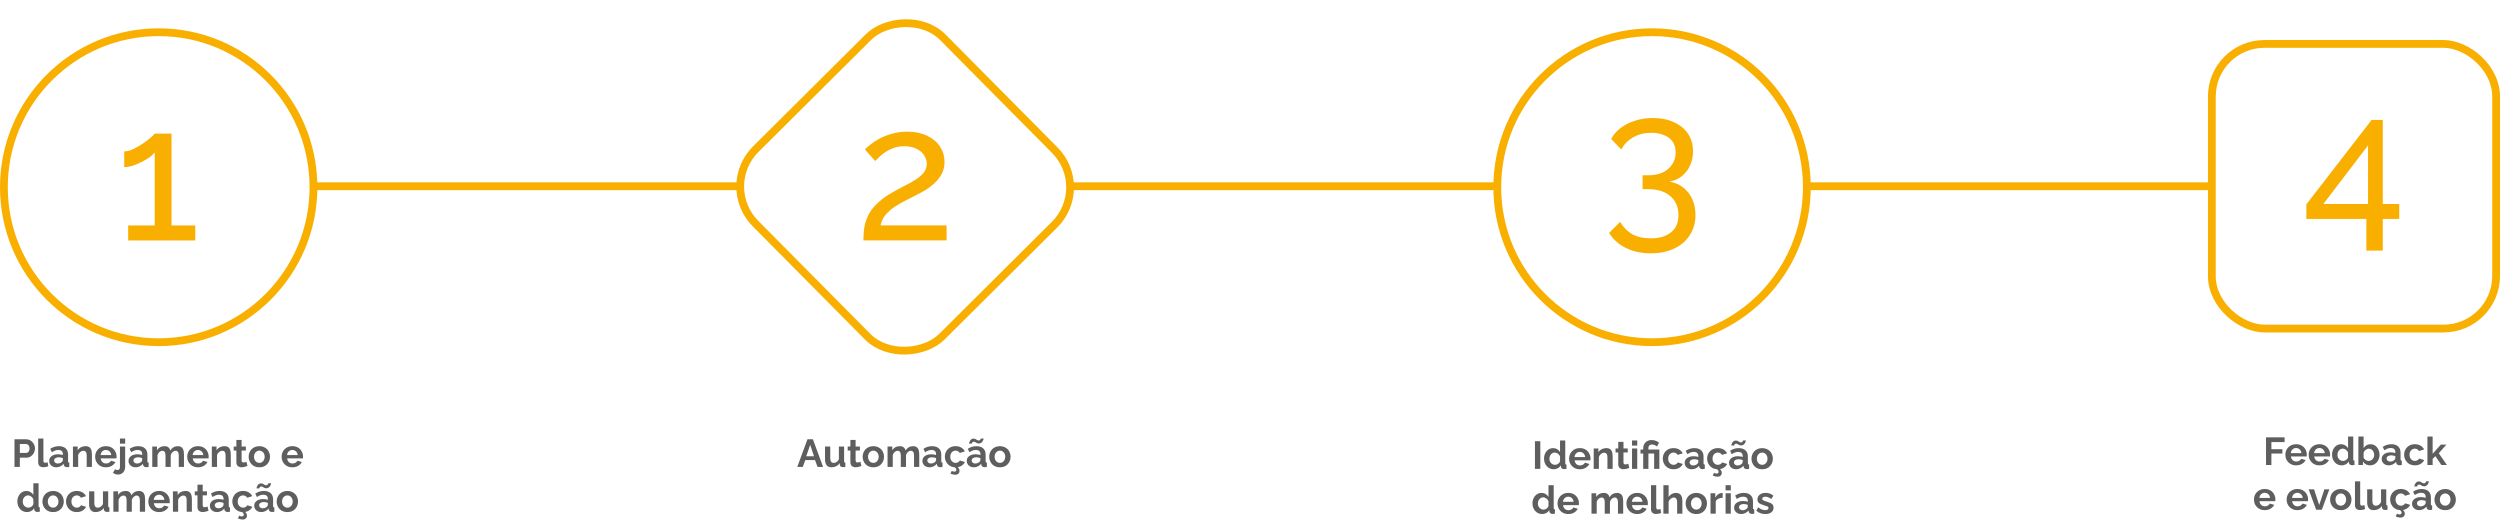 <svg width="1284" height="268" viewBox="0 0 1284 268" fill="none" xmlns="http://www.w3.org/2000/svg">
<ellipse cx="81.5" cy="96.154" rx="79.5" ry="79.602" stroke="#F9AF00" stroke-width="4"/>
<path d="M100.287 115.815V123.504H65.823V115.815H79.455V78.327C78.879 79.096 77.983 79.929 76.767 80.826C75.551 81.659 74.175 82.46 72.639 83.229C71.103 83.998 69.567 84.639 68.031 85.151C66.495 85.6 65.087 85.824 63.807 85.824V77.75C65.215 77.75 66.751 77.365 68.415 76.596C70.143 75.763 71.807 74.802 73.407 73.713C75.007 72.623 76.351 71.598 77.439 70.637C78.591 69.675 79.263 69.003 79.455 68.618H88.095V115.815H100.287Z" fill="#F9AF00"/>
<path d="M7.431 239.813V225.613H13.451C14.104 225.613 14.704 225.747 15.251 226.013C15.798 226.28 16.271 226.64 16.671 227.093C17.084 227.547 17.404 228.053 17.631 228.613C17.858 229.173 17.971 229.747 17.971 230.333C17.971 231.133 17.785 231.893 17.411 232.613C17.038 233.333 16.524 233.92 15.871 234.373C15.218 234.827 14.444 235.053 13.551 235.053H10.191V239.813H7.431ZM10.191 232.633H13.391C13.725 232.633 14.024 232.54 14.291 232.353C14.558 232.167 14.771 231.9 14.931 231.553C15.091 231.193 15.171 230.787 15.171 230.333C15.171 229.84 15.078 229.42 14.891 229.073C14.718 228.727 14.485 228.467 14.191 228.293C13.911 228.12 13.604 228.033 13.271 228.033H10.191V232.633ZM19.612 225.213H22.292V236.453C22.292 236.933 22.372 237.26 22.532 237.433C22.692 237.593 22.912 237.673 23.192 237.673C23.405 237.673 23.625 237.647 23.852 237.593C24.079 237.54 24.279 237.473 24.452 237.393L24.812 239.433C24.452 239.607 24.032 239.74 23.552 239.833C23.072 239.927 22.639 239.973 22.252 239.973C21.412 239.973 20.759 239.753 20.292 239.313C19.839 238.86 19.612 238.22 19.612 237.393V225.213ZM25.26 236.713C25.26 236.033 25.446 235.44 25.82 234.933C26.206 234.413 26.74 234.013 27.42 233.733C28.1 233.453 28.88 233.313 29.76 233.313C30.2 233.313 30.646 233.347 31.1 233.413C31.553 233.48 31.946 233.587 32.28 233.733V233.173C32.28 232.507 32.08 231.993 31.68 231.633C31.293 231.273 30.713 231.093 29.94 231.093C29.366 231.093 28.82 231.193 28.3 231.393C27.78 231.593 27.233 231.887 26.66 232.273L25.8 230.513C26.493 230.06 27.2 229.72 27.92 229.493C28.653 229.267 29.42 229.153 30.22 229.153C31.713 229.153 32.873 229.527 33.7 230.273C34.54 231.02 34.96 232.087 34.96 233.473V236.813C34.96 237.093 35.006 237.293 35.1 237.413C35.206 237.533 35.373 237.607 35.6 237.633V239.813C35.36 239.853 35.14 239.887 34.94 239.913C34.753 239.94 34.593 239.953 34.46 239.953C33.926 239.953 33.52 239.833 33.24 239.593C32.973 239.353 32.806 239.06 32.74 238.713L32.68 238.173C32.226 238.76 31.66 239.213 30.98 239.533C30.3 239.853 29.606 240.013 28.9 240.013C28.206 240.013 27.58 239.873 27.02 239.593C26.473 239.3 26.04 238.907 25.72 238.413C25.413 237.907 25.26 237.34 25.26 236.713ZM31.78 237.253C31.926 237.093 32.046 236.933 32.14 236.773C32.233 236.613 32.28 236.467 32.28 236.333V235.273C31.96 235.14 31.613 235.04 31.24 234.973C30.866 234.893 30.513 234.853 30.18 234.853C29.486 234.853 28.913 235.007 28.46 235.313C28.02 235.607 27.8 236 27.8 236.493C27.8 236.76 27.873 237.013 28.02 237.253C28.166 237.493 28.38 237.687 28.66 237.833C28.94 237.98 29.273 238.053 29.66 238.053C30.06 238.053 30.453 237.98 30.84 237.833C31.226 237.673 31.54 237.48 31.78 237.253ZM47.204 239.813H44.524V233.933C44.524 233.093 44.377 232.48 44.084 232.093C43.791 231.707 43.384 231.513 42.864 231.513C42.504 231.513 42.138 231.607 41.764 231.793C41.404 231.98 41.078 232.24 40.784 232.573C40.491 232.893 40.278 233.267 40.144 233.693V239.813H37.464V229.333H39.884V231.273C40.151 230.82 40.491 230.44 40.904 230.133C41.318 229.813 41.791 229.573 42.324 229.413C42.871 229.24 43.444 229.153 44.044 229.153C44.697 229.153 45.231 229.273 45.644 229.513C46.071 229.74 46.391 230.053 46.604 230.453C46.831 230.84 46.984 231.28 47.064 231.773C47.157 232.267 47.204 232.767 47.204 233.273V239.813ZM54.395 240.013C53.554 240.013 52.794 239.873 52.114 239.593C51.434 239.3 50.855 238.907 50.374 238.413C49.895 237.907 49.521 237.333 49.255 236.693C49.001 236.04 48.874 235.353 48.874 234.633C48.874 233.633 49.094 232.72 49.535 231.893C49.988 231.067 50.628 230.407 51.455 229.913C52.294 229.407 53.281 229.153 54.414 229.153C55.561 229.153 56.541 229.407 57.355 229.913C58.168 230.407 58.788 231.067 59.215 231.893C59.654 232.707 59.874 233.587 59.874 234.533C59.874 234.693 59.868 234.86 59.855 235.033C59.841 235.193 59.828 235.327 59.815 235.433H51.715C51.768 235.967 51.921 236.433 52.175 236.833C52.441 237.233 52.775 237.54 53.175 237.753C53.588 237.953 54.028 238.053 54.495 238.053C55.028 238.053 55.528 237.927 55.995 237.673C56.474 237.407 56.801 237.06 56.974 236.633L59.275 237.273C59.021 237.807 58.654 238.28 58.175 238.693C57.708 239.107 57.154 239.433 56.514 239.673C55.874 239.9 55.168 240.013 54.395 240.013ZM51.654 233.733H57.135C57.081 233.2 56.928 232.74 56.675 232.353C56.434 231.953 56.114 231.647 55.715 231.433C55.315 231.207 54.868 231.093 54.374 231.093C53.895 231.093 53.455 231.207 53.054 231.433C52.668 231.647 52.348 231.953 52.094 232.353C51.855 232.74 51.708 233.2 51.654 233.733ZM60.647 243.733C60.154 243.733 59.68 243.653 59.227 243.493C58.774 243.347 58.36 243.113 57.987 242.793L59.147 240.973C59.294 241.133 59.474 241.247 59.687 241.313C59.9 241.38 60.114 241.413 60.327 241.413C60.567 241.413 60.78 241.353 60.967 241.233C61.167 241.127 61.32 240.973 61.427 240.773C61.547 240.573 61.607 240.347 61.607 240.093V229.333H64.287V239.893C64.287 240.64 64.12 241.307 63.787 241.893C63.467 242.48 63.034 242.933 62.487 243.253C61.954 243.573 61.34 243.733 60.647 243.733ZM61.607 227.873V225.213H64.287V227.873H61.607ZM66.002 236.713C66.002 236.033 66.189 235.44 66.562 234.933C66.949 234.413 67.482 234.013 68.162 233.733C68.842 233.453 69.622 233.313 70.502 233.313C70.942 233.313 71.389 233.347 71.842 233.413C72.295 233.48 72.689 233.587 73.022 233.733V233.173C73.022 232.507 72.822 231.993 72.422 231.633C72.035 231.273 71.455 231.093 70.682 231.093C70.109 231.093 69.562 231.193 69.042 231.393C68.522 231.593 67.975 231.887 67.402 232.273L66.542 230.513C67.235 230.06 67.942 229.72 68.662 229.493C69.395 229.267 70.162 229.153 70.962 229.153C72.455 229.153 73.615 229.527 74.442 230.273C75.282 231.02 75.702 232.087 75.702 233.473V236.813C75.702 237.093 75.749 237.293 75.842 237.413C75.949 237.533 76.115 237.607 76.342 237.633V239.813C76.102 239.853 75.882 239.887 75.682 239.913C75.495 239.94 75.335 239.953 75.202 239.953C74.669 239.953 74.262 239.833 73.982 239.593C73.715 239.353 73.549 239.06 73.482 238.713L73.422 238.173C72.969 238.76 72.402 239.213 71.722 239.533C71.042 239.853 70.349 240.013 69.642 240.013C68.949 240.013 68.322 239.873 67.762 239.593C67.215 239.3 66.782 238.907 66.462 238.413C66.155 237.907 66.002 237.34 66.002 236.713ZM72.522 237.253C72.669 237.093 72.789 236.933 72.882 236.773C72.975 236.613 73.022 236.467 73.022 236.333V235.273C72.702 235.14 72.355 235.04 71.982 234.973C71.609 234.893 71.255 234.853 70.922 234.853C70.229 234.853 69.655 235.007 69.202 235.313C68.762 235.607 68.542 236 68.542 236.493C68.542 236.76 68.615 237.013 68.762 237.253C68.909 237.493 69.122 237.687 69.402 237.833C69.682 237.98 70.015 238.053 70.402 238.053C70.802 238.053 71.195 237.98 71.582 237.833C71.969 237.673 72.282 237.48 72.522 237.253ZM94.486 239.813H91.806V233.933C91.806 233.107 91.66 232.5 91.366 232.113C91.086 231.713 90.693 231.513 90.186 231.513C89.666 231.513 89.166 231.72 88.686 232.133C88.22 232.533 87.886 233.06 87.686 233.713V239.813H85.006V233.933C85.006 233.093 84.86 232.48 84.566 232.093C84.286 231.707 83.893 231.513 83.386 231.513C82.866 231.513 82.366 231.713 81.886 232.113C81.42 232.513 81.086 233.04 80.886 233.693V239.813H78.206V229.333H80.626V231.273C81.026 230.593 81.56 230.073 82.226 229.713C82.893 229.34 83.66 229.153 84.526 229.153C85.393 229.153 86.066 229.367 86.546 229.793C87.04 230.22 87.353 230.747 87.486 231.373C87.913 230.653 88.453 230.107 89.106 229.733C89.773 229.347 90.52 229.153 91.346 229.153C92 229.153 92.526 229.273 92.926 229.513C93.34 229.74 93.66 230.053 93.886 230.453C94.113 230.84 94.266 231.28 94.346 231.773C94.44 232.267 94.486 232.767 94.486 233.273V239.813ZM101.68 240.013C100.84 240.013 100.08 239.873 99.4 239.593C98.72 239.3 98.14 238.907 97.66 238.413C97.18 237.907 96.806 237.333 96.54 236.693C96.286 236.04 96.16 235.353 96.16 234.633C96.16 233.633 96.38 232.72 96.82 231.893C97.273 231.067 97.913 230.407 98.74 229.913C99.58 229.407 100.566 229.153 101.7 229.153C102.846 229.153 103.826 229.407 104.64 229.913C105.453 230.407 106.073 231.067 106.5 231.893C106.94 232.707 107.16 233.587 107.16 234.533C107.16 234.693 107.153 234.86 107.14 235.033C107.126 235.193 107.113 235.327 107.1 235.433H99C99.053 235.967 99.206 236.433 99.46 236.833C99.726 237.233 100.06 237.54 100.46 237.753C100.873 237.953 101.313 238.053 101.78 238.053C102.313 238.053 102.813 237.927 103.28 237.673C103.76 237.407 104.086 237.06 104.26 236.633L106.56 237.273C106.306 237.807 105.94 238.28 105.46 238.693C104.993 239.107 104.44 239.433 103.8 239.673C103.16 239.9 102.453 240.013 101.68 240.013ZM98.94 233.733H104.42C104.366 233.2 104.213 232.74 103.96 232.353C103.72 231.953 103.4 231.647 103 231.433C102.6 231.207 102.153 231.093 101.66 231.093C101.18 231.093 100.74 231.207 100.34 231.433C99.953 231.647 99.633 231.953 99.38 232.353C99.14 232.74 98.993 233.2 98.94 233.733ZM118.532 239.813H115.852V233.933C115.852 233.093 115.706 232.48 115.412 232.093C115.119 231.707 114.712 231.513 114.192 231.513C113.832 231.513 113.466 231.607 113.092 231.793C112.732 231.98 112.406 232.24 112.112 232.573C111.819 232.893 111.606 233.267 111.472 233.693V239.813H108.792V229.333H111.212V231.273C111.479 230.82 111.819 230.44 112.232 230.133C112.646 229.813 113.119 229.573 113.652 229.413C114.199 229.24 114.772 229.153 115.372 229.153C116.026 229.153 116.559 229.273 116.972 229.513C117.399 229.74 117.719 230.053 117.932 230.453C118.159 230.84 118.312 231.28 118.392 231.773C118.486 232.267 118.532 232.767 118.532 233.273V239.813ZM127.084 239.273C126.857 239.367 126.584 239.473 126.264 239.593C125.944 239.713 125.597 239.807 125.224 239.873C124.864 239.953 124.497 239.993 124.124 239.993C123.631 239.993 123.177 239.907 122.764 239.733C122.351 239.56 122.017 239.287 121.764 238.913C121.524 238.527 121.404 238.027 121.404 237.413V231.393H120.024V229.333H121.404V225.933H124.084V229.333H126.284V231.393H124.084V236.513C124.097 236.873 124.197 237.133 124.384 237.293C124.571 237.453 124.804 237.533 125.084 237.533C125.364 237.533 125.637 237.487 125.904 237.393C126.171 237.3 126.384 237.22 126.544 237.153L127.084 239.273ZM133.203 240.013C132.349 240.013 131.583 239.873 130.903 239.593C130.223 239.3 129.643 238.9 129.163 238.393C128.696 237.887 128.336 237.307 128.083 236.653C127.829 236 127.703 235.313 127.703 234.593C127.703 233.86 127.829 233.167 128.083 232.513C128.336 231.86 128.696 231.28 129.163 230.773C129.643 230.267 130.223 229.873 130.903 229.593C131.583 229.3 132.349 229.153 133.203 229.153C134.056 229.153 134.816 229.3 135.483 229.593C136.163 229.873 136.743 230.267 137.223 230.773C137.703 231.28 138.063 231.86 138.303 232.513C138.556 233.167 138.683 233.86 138.683 234.593C138.683 235.313 138.556 236 138.303 236.653C138.063 237.307 137.703 237.887 137.223 238.393C136.756 238.9 136.183 239.3 135.503 239.593C134.823 239.873 134.056 240.013 133.203 240.013ZM130.463 234.593C130.463 235.207 130.583 235.753 130.823 236.233C131.063 236.7 131.389 237.067 131.803 237.333C132.216 237.6 132.683 237.733 133.203 237.733C133.709 237.733 134.169 237.6 134.583 237.333C134.996 237.053 135.323 236.68 135.563 236.213C135.816 235.733 135.943 235.187 135.943 234.573C135.943 233.973 135.816 233.433 135.563 232.953C135.323 232.473 134.996 232.1 134.583 231.833C134.169 231.567 133.709 231.433 133.203 231.433C132.683 231.433 132.216 231.573 131.803 231.853C131.389 232.12 131.063 232.493 130.823 232.973C130.583 233.44 130.463 233.98 130.463 234.593ZM150.156 240.013C149.316 240.013 148.556 239.873 147.876 239.593C147.196 239.3 146.616 238.907 146.136 238.413C145.656 237.907 145.283 237.333 145.016 236.693C144.763 236.04 144.636 235.353 144.636 234.633C144.636 233.633 144.856 232.72 145.296 231.893C145.75 231.067 146.39 230.407 147.216 229.913C148.056 229.407 149.043 229.153 150.176 229.153C151.323 229.153 152.303 229.407 153.116 229.913C153.93 230.407 154.55 231.067 154.976 231.893C155.416 232.707 155.636 233.587 155.636 234.533C155.636 234.693 155.63 234.86 155.616 235.033C155.603 235.193 155.59 235.327 155.576 235.433H147.476C147.53 235.967 147.683 236.433 147.936 236.833C148.203 237.233 148.536 237.54 148.936 237.753C149.35 237.953 149.79 238.053 150.256 238.053C150.79 238.053 151.29 237.927 151.756 237.673C152.236 237.407 152.563 237.06 152.736 236.633L155.036 237.273C154.783 237.807 154.416 238.28 153.936 238.693C153.47 239.107 152.916 239.433 152.276 239.673C151.636 239.9 150.93 240.013 150.156 240.013ZM147.416 233.733H152.896C152.843 233.2 152.69 232.74 152.436 232.353C152.196 231.953 151.876 231.647 151.476 231.433C151.076 231.207 150.63 231.093 150.136 231.093C149.656 231.093 149.216 231.207 148.816 231.433C148.43 231.647 148.11 231.953 147.856 232.353C147.616 232.74 147.47 233.2 147.416 233.733ZM8.914 257.573C8.914 256.56 9.114 255.647 9.514 254.833C9.914 254.007 10.467 253.353 11.174 252.873C11.881 252.393 12.687 252.153 13.594 252.153C14.367 252.153 15.061 252.347 15.674 252.733C16.301 253.107 16.787 253.587 17.134 254.173V248.213H19.814V259.813C19.814 260.093 19.861 260.293 19.954 260.413C20.047 260.533 20.207 260.607 20.434 260.633V262.813C19.967 262.907 19.587 262.953 19.294 262.953C18.814 262.953 18.414 262.833 18.094 262.593C17.787 262.353 17.614 262.04 17.574 261.653L17.534 260.993C17.147 261.647 16.621 262.147 15.954 262.493C15.301 262.84 14.614 263.013 13.894 263.013C13.174 263.013 12.507 262.873 11.894 262.593C11.294 262.313 10.767 261.927 10.314 261.433C9.874 260.94 9.527 260.367 9.274 259.713C9.034 259.047 8.914 258.333 8.914 257.573ZM17.134 258.973V256.473C17.001 256.087 16.787 255.74 16.494 255.433C16.201 255.127 15.874 254.887 15.514 254.713C15.154 254.527 14.794 254.433 14.434 254.433C14.021 254.433 13.647 254.52 13.314 254.693C12.981 254.867 12.687 255.1 12.434 255.393C12.194 255.687 12.007 256.027 11.874 256.413C11.754 256.8 11.694 257.207 11.694 257.633C11.694 258.06 11.761 258.467 11.894 258.853C12.041 259.227 12.247 259.553 12.514 259.833C12.781 260.113 13.087 260.333 13.434 260.493C13.794 260.653 14.181 260.733 14.594 260.733C14.847 260.733 15.101 260.693 15.354 260.613C15.621 260.52 15.867 260.4 16.094 260.253C16.334 260.093 16.541 259.907 16.714 259.693C16.901 259.467 17.041 259.227 17.134 258.973ZM27.285 263.013C26.431 263.013 25.665 262.873 24.985 262.593C24.305 262.3 23.725 261.9 23.245 261.393C22.778 260.887 22.418 260.307 22.165 259.653C21.911 259 21.785 258.313 21.785 257.593C21.785 256.86 21.911 256.167 22.165 255.513C22.418 254.86 22.778 254.28 23.245 253.773C23.725 253.267 24.305 252.873 24.985 252.593C25.665 252.3 26.431 252.153 27.285 252.153C28.138 252.153 28.898 252.3 29.565 252.593C30.245 252.873 30.825 253.267 31.305 253.773C31.785 254.28 32.145 254.86 32.385 255.513C32.638 256.167 32.765 256.86 32.765 257.593C32.765 258.313 32.638 259 32.385 259.653C32.145 260.307 31.785 260.887 31.305 261.393C30.838 261.9 30.265 262.3 29.585 262.593C28.905 262.873 28.138 263.013 27.285 263.013ZM24.545 257.593C24.545 258.207 24.665 258.753 24.905 259.233C25.145 259.7 25.471 260.067 25.885 260.333C26.298 260.6 26.765 260.733 27.285 260.733C27.791 260.733 28.251 260.6 28.665 260.333C29.078 260.053 29.405 259.68 29.645 259.213C29.898 258.733 30.025 258.187 30.025 257.573C30.025 256.973 29.898 256.433 29.645 255.953C29.405 255.473 29.078 255.1 28.665 254.833C28.251 254.567 27.791 254.433 27.285 254.433C26.765 254.433 26.298 254.573 25.885 254.853C25.471 255.12 25.145 255.493 24.905 255.973C24.665 256.44 24.545 256.98 24.545 257.593ZM39.453 263.013C38.6 263.013 37.834 262.873 37.154 262.593C36.474 262.3 35.894 261.9 35.413 261.393C34.934 260.873 34.56 260.287 34.294 259.633C34.04 258.98 33.913 258.293 33.913 257.573C33.913 256.587 34.133 255.687 34.574 254.873C35.027 254.047 35.667 253.387 36.493 252.893C37.32 252.4 38.3 252.153 39.434 252.153C40.567 252.153 41.54 252.4 42.353 252.893C43.167 253.387 43.773 254.033 44.173 254.833L41.553 255.633C41.327 255.247 41.027 254.953 40.654 254.753C40.28 254.54 39.867 254.433 39.413 254.433C38.907 254.433 38.44 254.567 38.014 254.833C37.6 255.087 37.273 255.453 37.033 255.933C36.794 256.4 36.673 256.947 36.673 257.573C36.673 258.187 36.794 258.733 37.033 259.213C37.287 259.68 37.62 260.053 38.033 260.333C38.447 260.6 38.907 260.733 39.413 260.733C39.733 260.733 40.033 260.68 40.313 260.573C40.607 260.467 40.867 260.32 41.093 260.133C41.32 259.947 41.487 259.733 41.593 259.493L44.214 260.293C43.974 260.813 43.62 261.28 43.154 261.693C42.7 262.107 42.16 262.433 41.533 262.673C40.92 262.9 40.227 263.013 39.453 263.013ZM45.763 258.893V252.333H48.443V258.313C48.443 259.113 48.589 259.72 48.883 260.133C49.176 260.533 49.609 260.733 50.183 260.733C50.529 260.733 50.869 260.667 51.203 260.533C51.549 260.387 51.863 260.173 52.143 259.893C52.436 259.613 52.683 259.26 52.883 258.833V252.333H55.563V259.813C55.563 260.093 55.609 260.293 55.703 260.413C55.809 260.533 55.976 260.607 56.203 260.633V262.813C55.936 262.853 55.709 262.88 55.523 262.893C55.349 262.92 55.189 262.933 55.043 262.933C54.563 262.933 54.169 262.827 53.863 262.613C53.569 262.387 53.396 262.08 53.343 261.693L53.283 260.853C52.816 261.56 52.216 262.1 51.483 262.473C50.749 262.833 49.943 263.013 49.063 263.013C47.983 263.013 47.163 262.667 46.603 261.973C46.043 261.267 45.763 260.24 45.763 258.893ZM74.506 262.813H71.826V256.933C71.826 256.107 71.679 255.5 71.386 255.113C71.106 254.713 70.713 254.513 70.206 254.513C69.686 254.513 69.186 254.72 68.706 255.133C68.239 255.533 67.906 256.06 67.706 256.713V262.813H65.026V256.933C65.026 256.093 64.879 255.48 64.586 255.093C64.306 254.707 63.913 254.513 63.406 254.513C62.886 254.513 62.386 254.713 61.906 255.113C61.439 255.513 61.106 256.04 60.906 256.693V262.813H58.226V252.333H60.646V254.273C61.046 253.593 61.579 253.073 62.246 252.713C62.913 252.34 63.679 252.153 64.546 252.153C65.412 252.153 66.086 252.367 66.566 252.793C67.059 253.22 67.373 253.747 67.506 254.373C67.933 253.653 68.472 253.107 69.126 252.733C69.793 252.347 70.539 252.153 71.366 252.153C72.019 252.153 72.546 252.273 72.946 252.513C73.359 252.74 73.679 253.053 73.906 253.453C74.132 253.84 74.286 254.28 74.366 254.773C74.459 255.267 74.506 255.767 74.506 256.273V262.813ZM81.699 263.013C80.859 263.013 80.099 262.873 79.419 262.593C78.739 262.3 78.159 261.907 77.679 261.413C77.199 260.907 76.826 260.333 76.559 259.693C76.306 259.04 76.179 258.353 76.179 257.633C76.179 256.633 76.399 255.72 76.839 254.893C77.293 254.067 77.933 253.407 78.759 252.913C79.599 252.407 80.586 252.153 81.719 252.153C82.866 252.153 83.846 252.407 84.659 252.913C85.472 253.407 86.093 254.067 86.519 254.893C86.959 255.707 87.179 256.587 87.179 257.533C87.179 257.693 87.172 257.86 87.159 258.033C87.146 258.193 87.132 258.327 87.119 258.433H79.019C79.073 258.967 79.226 259.433 79.479 259.833C79.746 260.233 80.079 260.54 80.479 260.753C80.892 260.953 81.332 261.053 81.799 261.053C82.332 261.053 82.832 260.927 83.299 260.673C83.779 260.407 84.106 260.06 84.279 259.633L86.579 260.273C86.326 260.807 85.959 261.28 85.479 261.693C85.013 262.107 84.459 262.433 83.819 262.673C83.179 262.9 82.472 263.013 81.699 263.013ZM78.959 256.733H84.439C84.386 256.2 84.233 255.74 83.979 255.353C83.739 254.953 83.419 254.647 83.019 254.433C82.619 254.207 82.172 254.093 81.679 254.093C81.199 254.093 80.759 254.207 80.359 254.433C79.972 254.647 79.653 254.953 79.399 255.353C79.159 255.74 79.013 256.2 78.959 256.733ZM98.552 262.813H95.872V256.933C95.872 256.093 95.725 255.48 95.432 255.093C95.138 254.707 94.732 254.513 94.212 254.513C93.852 254.513 93.485 254.607 93.112 254.793C92.752 254.98 92.425 255.24 92.132 255.573C91.838 255.893 91.625 256.267 91.492 256.693V262.813H88.812V252.333H91.232V254.273C91.499 253.82 91.838 253.44 92.252 253.133C92.665 252.813 93.138 252.573 93.672 252.413C94.219 252.24 94.792 252.153 95.392 252.153C96.045 252.153 96.579 252.273 96.992 252.513C97.418 252.74 97.739 253.053 97.952 253.453C98.178 253.84 98.332 254.28 98.412 254.773C98.505 255.267 98.552 255.767 98.552 256.273V262.813ZM107.104 262.273C106.877 262.367 106.604 262.473 106.284 262.593C105.964 262.713 105.617 262.807 105.244 262.873C104.884 262.953 104.517 262.993 104.144 262.993C103.65 262.993 103.197 262.907 102.784 262.733C102.37 262.56 102.037 262.287 101.784 261.913C101.544 261.527 101.424 261.027 101.424 260.413V254.393H100.044V252.333H101.424V248.933H104.104V252.333H106.304V254.393H104.104V259.513C104.117 259.873 104.217 260.133 104.404 260.293C104.59 260.453 104.824 260.533 105.104 260.533C105.384 260.533 105.657 260.487 105.924 260.393C106.19 260.3 106.404 260.22 106.564 260.153L107.104 262.273ZM107.779 259.713C107.779 259.033 107.966 258.44 108.339 257.933C108.726 257.413 109.259 257.013 109.939 256.733C110.619 256.453 111.399 256.313 112.279 256.313C112.719 256.313 113.166 256.347 113.619 256.413C114.073 256.48 114.466 256.587 114.799 256.733V256.173C114.799 255.507 114.599 254.993 114.199 254.633C113.813 254.273 113.233 254.093 112.459 254.093C111.886 254.093 111.339 254.193 110.819 254.393C110.299 254.593 109.753 254.887 109.179 255.273L108.319 253.513C109.013 253.06 109.719 252.72 110.439 252.493C111.173 252.267 111.939 252.153 112.739 252.153C114.233 252.153 115.393 252.527 116.219 253.273C117.059 254.02 117.479 255.087 117.479 256.473V259.813C117.479 260.093 117.526 260.293 117.619 260.413C117.726 260.533 117.893 260.607 118.119 260.633V262.813C117.879 262.853 117.659 262.887 117.459 262.913C117.273 262.94 117.113 262.953 116.979 262.953C116.446 262.953 116.039 262.833 115.759 262.593C115.493 262.353 115.326 262.06 115.259 261.713L115.199 261.173C114.746 261.76 114.179 262.213 113.499 262.533C112.819 262.853 112.126 263.013 111.419 263.013C110.726 263.013 110.099 262.873 109.539 262.593C108.993 262.3 108.559 261.907 108.239 261.413C107.933 260.907 107.779 260.34 107.779 259.713ZM114.299 260.253C114.446 260.093 114.566 259.933 114.659 259.773C114.753 259.613 114.799 259.467 114.799 259.333V258.273C114.479 258.14 114.133 258.04 113.759 257.973C113.386 257.893 113.033 257.853 112.699 257.853C112.006 257.853 111.433 258.007 110.979 258.313C110.539 258.607 110.319 259 110.319 259.493C110.319 259.76 110.393 260.013 110.539 260.253C110.686 260.493 110.899 260.687 111.179 260.833C111.459 260.98 111.793 261.053 112.179 261.053C112.579 261.053 112.973 260.98 113.359 260.833C113.746 260.673 114.059 260.48 114.299 260.253ZM124.864 263.013C124.01 263.013 123.244 262.873 122.564 262.593C121.884 262.3 121.304 261.9 120.824 261.393C120.344 260.873 119.97 260.287 119.704 259.633C119.45 258.98 119.324 258.293 119.324 257.573C119.324 256.587 119.544 255.687 119.984 254.873C120.437 254.047 121.077 253.387 121.904 252.893C122.73 252.4 123.71 252.153 124.844 252.153C125.977 252.153 126.95 252.4 127.764 252.893C128.577 253.387 129.184 254.033 129.584 254.833L126.964 255.633C126.737 255.247 126.437 254.953 126.064 254.753C125.69 254.54 125.277 254.433 124.824 254.433C124.317 254.433 123.85 254.567 123.424 254.833C123.01 255.087 122.684 255.453 122.444 255.933C122.204 256.4 122.084 256.947 122.084 257.573C122.084 258.187 122.204 258.733 122.444 259.213C122.697 259.68 123.03 260.053 123.444 260.333C123.857 260.6 124.317 260.733 124.824 260.733C125.144 260.733 125.444 260.68 125.724 260.573C126.017 260.467 126.277 260.32 126.504 260.133C126.73 259.947 126.897 259.733 127.004 259.493L129.624 260.293C129.384 260.813 129.03 261.28 128.564 261.693C128.11 262.107 127.57 262.433 126.944 262.673C126.33 262.9 125.637 263.013 124.864 263.013ZM124.584 266.833C124.224 266.833 123.837 266.78 123.424 266.673C123.01 266.58 122.597 266.433 122.184 266.233L122.864 264.813C123.064 264.947 123.264 265.047 123.464 265.113C123.677 265.193 123.897 265.233 124.124 265.233C124.47 265.233 124.737 265.153 124.924 264.993C125.124 264.847 125.224 264.627 125.224 264.333C125.224 264.053 125.124 263.787 124.924 263.533C124.737 263.293 124.464 263.053 124.104 262.813L125.004 262.233C125.537 262.58 125.977 262.953 126.324 263.353C126.67 263.767 126.844 264.267 126.844 264.853C126.844 265.413 126.65 265.88 126.264 266.253C125.89 266.64 125.33 266.833 124.584 266.833ZM130.553 259.713C130.553 259.033 130.739 258.44 131.113 257.933C131.499 257.413 132.033 257.013 132.713 256.733C133.393 256.453 134.173 256.313 135.053 256.313C135.493 256.313 135.939 256.347 136.393 256.413C136.846 256.48 137.239 256.587 137.573 256.733V256.173C137.573 255.507 137.373 254.993 136.973 254.633C136.586 254.273 136.006 254.093 135.233 254.093C134.659 254.093 134.113 254.193 133.593 254.393C133.073 254.593 132.526 254.887 131.953 255.273L131.093 253.513C131.786 253.06 132.493 252.72 133.213 252.493C133.946 252.267 134.713 252.153 135.513 252.153C137.006 252.153 138.166 252.527 138.993 253.273C139.833 254.02 140.253 255.087 140.253 256.473V259.813C140.253 260.093 140.299 260.293 140.393 260.413C140.499 260.533 140.666 260.607 140.893 260.633V262.813C140.653 262.853 140.433 262.887 140.233 262.913C140.046 262.94 139.886 262.953 139.753 262.953C139.219 262.953 138.813 262.833 138.533 262.593C138.266 262.353 138.099 262.06 138.033 261.713L137.973 261.173C137.519 261.76 136.953 262.213 136.273 262.533C135.593 262.853 134.899 263.013 134.193 263.013C133.499 263.013 132.873 262.873 132.313 262.593C131.766 262.3 131.333 261.907 131.013 261.413C130.706 260.907 130.553 260.34 130.553 259.713ZM137.073 260.253C137.219 260.093 137.339 259.933 137.433 259.773C137.526 259.613 137.573 259.467 137.573 259.333V258.273C137.253 258.14 136.906 258.04 136.533 257.973C136.159 257.893 135.806 257.853 135.473 257.853C134.779 257.853 134.206 258.007 133.753 258.313C133.313 258.607 133.093 259 133.093 259.493C133.093 259.76 133.166 260.013 133.313 260.253C133.459 260.493 133.673 260.687 133.953 260.833C134.233 260.98 134.566 261.053 134.953 261.053C135.353 261.053 135.746 260.98 136.133 260.833C136.519 260.673 136.833 260.48 137.073 260.253ZM136.793 250.773C136.393 250.773 136.046 250.7 135.753 250.553C135.473 250.393 135.213 250.24 134.973 250.093C134.733 249.947 134.466 249.873 134.173 249.873C133.879 249.873 133.659 249.953 133.513 250.113C133.379 250.26 133.293 250.413 133.253 250.573C133.226 250.733 133.213 250.82 133.213 250.833H131.733C131.733 250.713 131.773 250.513 131.853 250.233C131.933 249.953 132.059 249.667 132.233 249.373C132.419 249.067 132.659 248.807 132.953 248.593C133.259 248.38 133.633 248.273 134.073 248.273C134.486 248.273 134.826 248.353 135.093 248.513C135.359 248.673 135.613 248.833 135.853 248.993C136.106 249.14 136.393 249.213 136.713 249.213C137.033 249.213 137.266 249.133 137.413 248.973C137.559 248.813 137.653 248.653 137.693 248.493C137.746 248.333 137.773 248.24 137.773 248.213H139.253C139.253 248.307 139.213 248.487 139.133 248.753C139.053 249.02 138.913 249.313 138.713 249.633C138.526 249.94 138.273 250.207 137.953 250.433C137.646 250.66 137.259 250.773 136.793 250.773ZM147.597 263.013C146.744 263.013 145.977 262.873 145.297 262.593C144.617 262.3 144.037 261.9 143.557 261.393C143.09 260.887 142.73 260.307 142.477 259.653C142.224 259 142.097 258.313 142.097 257.593C142.097 256.86 142.224 256.167 142.477 255.513C142.73 254.86 143.09 254.28 143.557 253.773C144.037 253.267 144.617 252.873 145.297 252.593C145.977 252.3 146.744 252.153 147.597 252.153C148.45 252.153 149.21 252.3 149.877 252.593C150.557 252.873 151.137 253.267 151.617 253.773C152.097 254.28 152.457 254.86 152.697 255.513C152.95 256.167 153.077 256.86 153.077 257.593C153.077 258.313 152.95 259 152.697 259.653C152.457 260.307 152.097 260.887 151.617 261.393C151.15 261.9 150.577 262.3 149.897 262.593C149.217 262.873 148.45 263.013 147.597 263.013ZM144.857 257.593C144.857 258.207 144.977 258.753 145.217 259.233C145.457 259.7 145.784 260.067 146.197 260.333C146.61 260.6 147.077 260.733 147.597 260.733C148.104 260.733 148.564 260.6 148.977 260.333C149.39 260.053 149.717 259.68 149.957 259.213C150.21 258.733 150.337 258.187 150.337 257.573C150.337 256.973 150.21 256.433 149.957 255.953C149.717 255.473 149.39 255.1 148.977 254.833C148.564 254.567 148.104 254.433 147.597 254.433C147.077 254.433 146.61 254.573 146.197 254.853C145.784 255.12 145.457 255.493 145.217 255.973C144.977 256.44 144.857 256.98 144.857 257.593Z" fill="#5E5E5E"/>
<ellipse cx="848.5" cy="96.154" rx="79.5" ry="79.602" stroke="#F9AF00" stroke-width="4"/>
<path d="M857.446 93.29C860.198 93.738 862.566 94.764 864.549 96.366C866.534 97.904 868.07 99.89 869.158 102.325C870.246 104.696 870.79 107.388 870.79 110.4C870.79 114.309 869.83 117.737 867.91 120.685C866.054 123.697 863.398 126.004 859.942 127.606C856.486 129.272 852.454 130.105 847.846 130.105C842.982 130.105 838.694 129.176 834.982 127.317C831.334 125.523 828.486 122.96 826.438 119.627L832.102 113.956C833.574 116.519 835.558 118.57 838.054 120.108C840.614 121.646 843.878 122.415 847.846 122.415C852.262 122.415 855.718 121.39 858.214 119.339C860.774 117.353 862.054 114.373 862.054 110.4C862.054 106.362 860.678 103.158 857.926 100.787C855.238 98.352 851.302 97.135 846.118 97.135H843.622V90.022H846.31C850.918 90.022 854.438 88.9 856.87 86.657C859.366 84.414 860.614 81.627 860.614 78.295C860.614 75.988 860.07 74.097 858.982 72.623C857.894 71.149 856.422 70.06 854.566 69.355C852.71 68.586 850.566 68.202 848.134 68.202C844.614 68.202 841.51 68.971 838.822 70.509C836.198 71.983 834.15 74.065 832.678 76.757L827.494 71.374C828.646 69.195 830.278 67.305 832.39 65.702C834.566 64.1 837.062 62.851 839.878 61.954C842.758 61.056 845.798 60.608 848.998 60.608C853.03 60.608 856.581 61.313 859.653 62.723C862.789 64.132 865.222 66.119 866.95 68.682C868.678 71.246 869.542 74.257 869.542 77.718C869.542 80.217 869.062 82.588 868.102 84.831C867.142 87.01 865.734 88.868 863.878 90.406C862.086 91.88 859.942 92.841 857.446 93.29Z" fill="#F9AF00"/>
<path d="M788.351 240.814V226.614H791.111V240.814H788.351ZM793.018 235.574C793.018 234.561 793.218 233.648 793.618 232.834C794.018 232.008 794.571 231.354 795.278 230.874C795.984 230.394 796.791 230.154 797.698 230.154C798.471 230.154 799.164 230.348 799.778 230.734C800.404 231.108 800.891 231.588 801.238 232.174V226.214H803.918V237.814C803.918 238.094 803.964 238.294 804.058 238.414C804.151 238.534 804.311 238.608 804.538 238.634V240.814C804.071 240.908 803.691 240.954 803.398 240.954C802.918 240.954 802.518 240.834 802.198 240.594C801.891 240.354 801.718 240.041 801.678 239.654L801.638 238.994C801.251 239.648 800.724 240.148 800.058 240.494C799.404 240.841 798.718 241.014 797.998 241.014C797.278 241.014 796.611 240.874 795.998 240.594C795.398 240.314 794.871 239.928 794.418 239.434C793.978 238.941 793.631 238.368 793.378 237.714C793.138 237.048 793.018 236.334 793.018 235.574ZM801.238 236.974V234.474C801.104 234.088 800.891 233.741 800.598 233.434C800.304 233.128 799.978 232.888 799.618 232.714C799.258 232.528 798.898 232.434 798.538 232.434C798.124 232.434 797.751 232.521 797.418 232.694C797.084 232.868 796.791 233.101 796.538 233.394C796.298 233.688 796.111 234.028 795.978 234.414C795.858 234.801 795.798 235.208 795.798 235.634C795.798 236.061 795.864 236.468 795.998 236.854C796.144 237.228 796.351 237.554 796.618 237.834C796.884 238.114 797.191 238.334 797.538 238.494C797.898 238.654 798.284 238.734 798.698 238.734C798.951 238.734 799.204 238.694 799.458 238.614C799.724 238.521 799.971 238.401 800.198 238.254C800.438 238.094 800.644 237.908 800.818 237.694C801.004 237.468 801.144 237.228 801.238 236.974ZM811.408 241.014C810.568 241.014 809.808 240.874 809.128 240.594C808.448 240.301 807.868 239.908 807.388 239.414C806.908 238.908 806.535 238.334 806.268 237.694C806.015 237.041 805.888 236.354 805.888 235.634C805.888 234.634 806.108 233.721 806.548 232.894C807.001 232.068 807.641 231.408 808.468 230.914C809.308 230.408 810.295 230.154 811.428 230.154C812.575 230.154 813.555 230.408 814.368 230.914C815.181 231.408 815.801 232.068 816.228 232.894C816.668 233.708 816.888 234.588 816.888 235.534C816.888 235.694 816.881 235.861 816.868 236.034C816.855 236.194 816.841 236.328 816.828 236.434H808.728C808.781 236.968 808.935 237.434 809.188 237.834C809.455 238.234 809.788 238.541 810.188 238.754C810.601 238.954 811.041 239.054 811.508 239.054C812.041 239.054 812.541 238.928 813.008 238.674C813.488 238.408 813.815 238.061 813.988 237.634L816.288 238.274C816.035 238.808 815.668 239.281 815.188 239.694C814.721 240.108 814.168 240.434 813.528 240.674C812.888 240.901 812.181 241.014 811.408 241.014ZM808.668 234.734H814.148C814.095 234.201 813.941 233.741 813.688 233.354C813.448 232.954 813.128 232.648 812.728 232.434C812.328 232.208 811.881 232.094 811.388 232.094C810.908 232.094 810.468 232.208 810.068 232.434C809.681 232.648 809.361 232.954 809.108 233.354C808.868 233.741 808.721 234.201 808.668 234.734ZM828.261 240.814H825.581V234.934C825.581 234.094 825.434 233.481 825.141 233.094C824.847 232.708 824.441 232.514 823.921 232.514C823.561 232.514 823.194 232.608 822.821 232.794C822.461 232.981 822.134 233.241 821.841 233.574C821.547 233.894 821.334 234.268 821.201 234.694V240.814H818.521V230.334H820.941V232.274C821.207 231.821 821.547 231.441 821.961 231.134C822.374 230.814 822.847 230.574 823.381 230.414C823.927 230.241 824.501 230.154 825.101 230.154C825.754 230.154 826.287 230.274 826.701 230.514C827.127 230.741 827.447 231.054 827.661 231.454C827.887 231.841 828.041 232.281 828.121 232.774C828.214 233.268 828.261 233.768 828.261 234.274V240.814ZM836.813 240.274C836.586 240.368 836.313 240.474 835.993 240.594C835.673 240.714 835.326 240.808 834.953 240.874C834.593 240.954 834.226 240.994 833.853 240.994C833.359 240.994 832.906 240.908 832.493 240.734C832.079 240.561 831.746 240.288 831.493 239.914C831.253 239.528 831.133 239.028 831.133 238.414V232.394H829.753V230.334H831.133V226.934H833.813V230.334H836.013V232.394H833.813V237.514C833.826 237.874 833.926 238.134 834.113 238.294C834.299 238.454 834.533 238.534 834.813 238.534C835.093 238.534 835.366 238.488 835.633 238.394C835.899 238.301 836.113 238.221 836.273 238.154L836.813 240.274ZM838.208 240.814V230.334H840.888V240.814H838.208ZM838.208 228.874V226.214H840.888V228.874H838.208ZM843.946 232.934H842.566V230.894H843.946V230.254C843.946 229.668 844.039 229.121 844.226 228.614C844.426 228.108 844.706 227.661 845.066 227.274C845.439 226.874 845.886 226.568 846.406 226.354C846.939 226.128 847.539 226.014 848.206 226.014C848.713 226.014 849.186 226.068 849.626 226.174C850.079 226.281 850.506 226.434 850.906 226.634C851.319 226.834 851.713 227.061 852.086 227.314L851.026 229.314C850.679 229.008 850.273 228.761 849.806 228.574C849.339 228.388 848.866 228.294 848.386 228.294C847.999 228.294 847.673 228.381 847.406 228.554C847.139 228.728 846.939 228.954 846.806 229.234C846.686 229.514 846.626 229.821 846.626 230.154V230.894H852.246V240.814H849.566V232.934H846.626V240.814H843.946V232.934ZM859.553 241.014C858.7 241.014 857.933 240.874 857.253 240.594C856.573 240.301 855.993 239.901 855.513 239.394C855.033 238.874 854.66 238.288 854.393 237.634C854.14 236.981 854.013 236.294 854.013 235.574C854.013 234.588 854.233 233.688 854.673 232.874C855.126 232.048 855.766 231.388 856.593 230.894C857.42 230.401 858.4 230.154 859.533 230.154C860.666 230.154 861.64 230.401 862.453 230.894C863.266 231.388 863.873 232.034 864.273 232.834L861.653 233.634C861.426 233.248 861.126 232.954 860.753 232.754C860.38 232.541 859.966 232.434 859.513 232.434C859.006 232.434 858.54 232.568 858.113 232.834C857.7 233.088 857.373 233.454 857.133 233.934C856.893 234.401 856.773 234.948 856.773 235.574C856.773 236.188 856.893 236.734 857.133 237.214C857.386 237.681 857.72 238.054 858.133 238.334C858.546 238.601 859.006 238.734 859.513 238.734C859.833 238.734 860.133 238.681 860.413 238.574C860.706 238.468 860.966 238.321 861.193 238.134C861.42 237.948 861.586 237.734 861.693 237.494L864.313 238.294C864.073 238.814 863.72 239.281 863.253 239.694C862.8 240.108 862.26 240.434 861.633 240.674C861.02 240.901 860.326 241.014 859.553 241.014ZM865.242 237.714C865.242 237.034 865.429 236.441 865.802 235.934C866.189 235.414 866.722 235.014 867.402 234.734C868.082 234.454 868.862 234.314 869.742 234.314C870.182 234.314 870.629 234.348 871.082 234.414C871.536 234.481 871.929 234.588 872.262 234.734V234.174C872.262 233.508 872.062 232.994 871.662 232.634C871.276 232.274 870.696 232.094 869.922 232.094C869.349 232.094 868.802 232.194 868.282 232.394C867.762 232.594 867.216 232.888 866.642 233.274L865.782 231.514C866.476 231.061 867.182 230.721 867.902 230.494C868.636 230.268 869.402 230.154 870.202 230.154C871.696 230.154 872.856 230.528 873.682 231.274C874.522 232.021 874.942 233.088 874.942 234.474V237.814C874.942 238.094 874.989 238.294 875.082 238.414C875.189 238.534 875.356 238.608 875.582 238.634V240.814C875.342 240.854 875.122 240.888 874.922 240.914C874.736 240.941 874.576 240.954 874.442 240.954C873.909 240.954 873.502 240.834 873.222 240.594C872.956 240.354 872.789 240.061 872.722 239.714L872.662 239.174C872.209 239.761 871.642 240.214 870.962 240.534C870.282 240.854 869.589 241.014 868.882 241.014C868.189 241.014 867.562 240.874 867.002 240.594C866.456 240.301 866.022 239.908 865.702 239.414C865.396 238.908 865.242 238.341 865.242 237.714ZM871.762 238.254C871.909 238.094 872.029 237.934 872.122 237.774C872.216 237.614 872.262 237.468 872.262 237.334V236.274C871.942 236.141 871.596 236.041 871.222 235.974C870.849 235.894 870.496 235.854 870.162 235.854C869.469 235.854 868.896 236.008 868.442 236.314C868.002 236.608 867.782 237.001 867.782 237.494C867.782 237.761 867.856 238.014 868.002 238.254C868.149 238.494 868.362 238.688 868.642 238.834C868.922 238.981 869.256 239.054 869.642 239.054C870.042 239.054 870.436 238.981 870.822 238.834C871.209 238.674 871.522 238.481 871.762 238.254ZM882.327 241.014C881.473 241.014 880.707 240.874 880.027 240.594C879.347 240.301 878.767 239.901 878.287 239.394C877.807 238.874 877.433 238.288 877.167 237.634C876.913 236.981 876.787 236.294 876.787 235.574C876.787 234.588 877.007 233.688 877.447 232.874C877.9 232.048 878.54 231.388 879.367 230.894C880.193 230.401 881.173 230.154 882.307 230.154C883.44 230.154 884.413 230.401 885.227 230.894C886.04 231.388 886.647 232.034 887.047 232.834L884.427 233.634C884.2 233.248 883.9 232.954 883.527 232.754C883.153 232.541 882.74 232.434 882.287 232.434C881.78 232.434 881.313 232.568 880.887 232.834C880.473 233.088 880.147 233.454 879.907 233.934C879.667 234.401 879.547 234.948 879.547 235.574C879.547 236.188 879.667 236.734 879.907 237.214C880.16 237.681 880.493 238.054 880.907 238.334C881.32 238.601 881.78 238.734 882.287 238.734C882.607 238.734 882.907 238.681 883.187 238.574C883.48 238.468 883.74 238.321 883.967 238.134C884.193 237.948 884.36 237.734 884.467 237.494L887.087 238.294C886.847 238.814 886.493 239.281 886.027 239.694C885.573 240.108 885.033 240.434 884.407 240.674C883.793 240.901 883.1 241.014 882.327 241.014ZM882.047 244.834C881.687 244.834 881.3 244.781 880.887 244.674C880.473 244.581 880.06 244.434 879.647 244.234L880.327 242.814C880.527 242.948 880.727 243.048 880.927 243.114C881.14 243.194 881.36 243.234 881.587 243.234C881.933 243.234 882.2 243.154 882.387 242.994C882.587 242.848 882.687 242.628 882.687 242.334C882.687 242.054 882.587 241.788 882.387 241.534C882.2 241.294 881.927 241.054 881.567 240.814L882.467 240.234C883 240.581 883.44 240.954 883.787 241.354C884.133 241.768 884.307 242.268 884.307 242.854C884.307 243.414 884.113 243.881 883.727 244.254C883.353 244.641 882.793 244.834 882.047 244.834ZM888.016 237.714C888.016 237.034 888.202 236.441 888.576 235.934C888.962 235.414 889.496 235.014 890.176 234.734C890.856 234.454 891.636 234.314 892.516 234.314C892.956 234.314 893.402 234.348 893.856 234.414C894.309 234.481 894.702 234.588 895.036 234.734V234.174C895.036 233.508 894.836 232.994 894.436 232.634C894.049 232.274 893.469 232.094 892.696 232.094C892.122 232.094 891.576 232.194 891.056 232.394C890.536 232.594 889.989 232.888 889.416 233.274L888.556 231.514C889.249 231.061 889.956 230.721 890.676 230.494C891.409 230.268 892.176 230.154 892.976 230.154C894.469 230.154 895.629 230.528 896.456 231.274C897.296 232.021 897.716 233.088 897.716 234.474V237.814C897.716 238.094 897.762 238.294 897.856 238.414C897.962 238.534 898.129 238.608 898.356 238.634V240.814C898.116 240.854 897.896 240.888 897.696 240.914C897.509 240.941 897.349 240.954 897.216 240.954C896.682 240.954 896.276 240.834 895.996 240.594C895.729 240.354 895.562 240.061 895.496 239.714L895.436 239.174C894.982 239.761 894.416 240.214 893.736 240.534C893.056 240.854 892.362 241.014 891.656 241.014C890.962 241.014 890.336 240.874 889.776 240.594C889.229 240.301 888.796 239.908 888.476 239.414C888.169 238.908 888.016 238.341 888.016 237.714ZM894.536 238.254C894.682 238.094 894.802 237.934 894.896 237.774C894.989 237.614 895.036 237.468 895.036 237.334V236.274C894.716 236.141 894.369 236.041 893.996 235.974C893.622 235.894 893.269 235.854 892.936 235.854C892.242 235.854 891.669 236.008 891.216 236.314C890.776 236.608 890.556 237.001 890.556 237.494C890.556 237.761 890.629 238.014 890.776 238.254C890.922 238.494 891.136 238.688 891.416 238.834C891.696 238.981 892.029 239.054 892.416 239.054C892.816 239.054 893.209 238.981 893.596 238.834C893.982 238.674 894.296 238.481 894.536 238.254ZM894.256 228.774C893.856 228.774 893.509 228.701 893.216 228.554C892.936 228.394 892.676 228.241 892.436 228.094C892.196 227.948 891.929 227.874 891.636 227.874C891.342 227.874 891.122 227.954 890.976 228.114C890.842 228.261 890.756 228.414 890.716 228.574C890.689 228.734 890.676 228.821 890.676 228.834H889.196C889.196 228.714 889.236 228.514 889.316 228.234C889.396 227.954 889.522 227.668 889.696 227.374C889.882 227.068 890.122 226.808 890.416 226.594C890.722 226.381 891.096 226.274 891.536 226.274C891.949 226.274 892.289 226.354 892.556 226.514C892.822 226.674 893.076 226.834 893.316 226.994C893.569 227.141 893.856 227.214 894.176 227.214C894.496 227.214 894.729 227.134 894.876 226.974C895.022 226.814 895.116 226.654 895.156 226.494C895.209 226.334 895.236 226.241 895.236 226.214H896.716C896.716 226.308 896.676 226.488 896.596 226.754C896.516 227.021 896.376 227.314 896.176 227.634C895.989 227.941 895.736 228.208 895.416 228.434C895.109 228.661 894.722 228.774 894.256 228.774ZM905.06 241.014C904.207 241.014 903.44 240.874 902.76 240.594C902.08 240.301 901.5 239.901 901.02 239.394C900.553 238.888 900.193 238.308 899.94 237.654C899.687 237.001 899.56 236.314 899.56 235.594C899.56 234.861 899.687 234.168 899.94 233.514C900.193 232.861 900.553 232.281 901.02 231.774C901.5 231.268 902.08 230.874 902.76 230.594C903.44 230.301 904.207 230.154 905.06 230.154C905.913 230.154 906.673 230.301 907.34 230.594C908.02 230.874 908.6 231.268 909.08 231.774C909.56 232.281 909.92 232.861 910.16 233.514C910.413 234.168 910.54 234.861 910.54 235.594C910.54 236.314 910.413 237.001 910.16 237.654C909.92 238.308 909.56 238.888 909.08 239.394C908.613 239.901 908.04 240.301 907.36 240.594C906.68 240.874 905.913 241.014 905.06 241.014ZM902.32 235.594C902.32 236.208 902.44 236.754 902.68 237.234C902.92 237.701 903.247 238.068 903.66 238.334C904.073 238.601 904.54 238.734 905.06 238.734C905.567 238.734 906.027 238.601 906.44 238.334C906.853 238.054 907.18 237.681 907.42 237.214C907.673 236.734 907.8 236.188 907.8 235.574C907.8 234.974 907.673 234.434 907.42 233.954C907.18 233.474 906.853 233.101 906.44 232.834C906.027 232.568 905.567 232.434 905.06 232.434C904.54 232.434 904.073 232.574 903.66 232.854C903.247 233.121 902.92 233.494 902.68 233.974C902.44 234.441 902.32 234.981 902.32 235.594ZM787.08 258.574C787.08 257.561 787.28 256.648 787.68 255.834C788.08 255.008 788.633 254.354 789.34 253.874C790.047 253.394 790.853 253.154 791.76 253.154C792.533 253.154 793.227 253.348 793.84 253.734C794.467 254.108 794.953 254.588 795.3 255.174V249.214H797.98V260.814C797.98 261.094 798.027 261.294 798.12 261.414C798.213 261.534 798.373 261.608 798.6 261.634V263.814C798.133 263.908 797.753 263.954 797.46 263.954C796.98 263.954 796.58 263.834 796.26 263.594C795.953 263.354 795.78 263.041 795.74 262.654L795.7 261.994C795.313 262.648 794.787 263.148 794.12 263.494C793.467 263.841 792.78 264.014 792.06 264.014C791.34 264.014 790.673 263.874 790.06 263.594C789.46 263.314 788.933 262.928 788.48 262.434C788.04 261.941 787.693 261.368 787.44 260.714C787.2 260.048 787.08 259.334 787.08 258.574ZM795.3 259.974V257.474C795.167 257.088 794.953 256.741 794.66 256.434C794.367 256.128 794.04 255.888 793.68 255.714C793.32 255.528 792.96 255.434 792.6 255.434C792.187 255.434 791.813 255.521 791.48 255.694C791.147 255.868 790.853 256.101 790.6 256.394C790.36 256.688 790.173 257.028 790.04 257.414C789.92 257.801 789.86 258.208 789.86 258.634C789.86 259.061 789.927 259.468 790.06 259.854C790.207 260.228 790.413 260.554 790.68 260.834C790.947 261.114 791.253 261.334 791.6 261.494C791.96 261.654 792.347 261.734 792.76 261.734C793.013 261.734 793.267 261.694 793.52 261.614C793.787 261.521 794.033 261.401 794.26 261.254C794.5 261.094 794.707 260.908 794.88 260.694C795.067 260.468 795.207 260.228 795.3 259.974ZM805.471 264.014C804.631 264.014 803.871 263.874 803.191 263.594C802.511 263.301 801.931 262.908 801.451 262.414C800.971 261.908 800.597 261.334 800.331 260.694C800.077 260.041 799.951 259.354 799.951 258.634C799.951 257.634 800.171 256.721 800.611 255.894C801.064 255.068 801.704 254.408 802.531 253.914C803.371 253.408 804.357 253.154 805.491 253.154C806.637 253.154 807.617 253.408 808.431 253.914C809.244 254.408 809.864 255.068 810.291 255.894C810.731 256.708 810.951 257.588 810.951 258.534C810.951 258.694 810.944 258.861 810.931 259.034C810.917 259.194 810.904 259.328 810.891 259.434H802.791C802.844 259.968 802.997 260.434 803.251 260.834C803.517 261.234 803.851 261.541 804.251 261.754C804.664 261.954 805.104 262.054 805.571 262.054C806.104 262.054 806.604 261.928 807.071 261.674C807.551 261.408 807.877 261.061 808.051 260.634L810.351 261.274C810.097 261.808 809.731 262.281 809.251 262.694C808.784 263.108 808.231 263.434 807.591 263.674C806.951 263.901 806.244 264.014 805.471 264.014ZM802.731 257.734H808.211C808.157 257.201 808.004 256.741 807.751 256.354C807.511 255.954 807.191 255.648 806.791 255.434C806.391 255.208 805.944 255.094 805.451 255.094C804.971 255.094 804.531 255.208 804.131 255.434C803.744 255.648 803.424 255.954 803.171 256.354C802.931 256.741 802.784 257.201 802.731 257.734ZM833.668 263.814H830.988V257.934C830.988 257.108 830.841 256.501 830.548 256.114C830.268 255.714 829.875 255.514 829.368 255.514C828.848 255.514 828.348 255.721 827.868 256.134C827.401 256.534 827.068 257.061 826.868 257.714V263.814H824.188V257.934C824.188 257.094 824.041 256.481 823.748 256.094C823.468 255.708 823.075 255.514 822.568 255.514C822.048 255.514 821.548 255.714 821.068 256.114C820.601 256.514 820.268 257.041 820.068 257.694V263.814H817.388V253.334H819.808V255.274C820.208 254.594 820.741 254.074 821.408 253.714C822.075 253.341 822.841 253.154 823.708 253.154C824.575 253.154 825.248 253.368 825.728 253.794C826.221 254.221 826.535 254.748 826.668 255.374C827.095 254.654 827.635 254.108 828.288 253.734C828.955 253.348 829.701 253.154 830.528 253.154C831.181 253.154 831.708 253.274 832.108 253.514C832.521 253.741 832.841 254.054 833.068 254.454C833.295 254.841 833.448 255.281 833.528 255.774C833.621 256.268 833.668 256.768 833.668 257.274V263.814ZM840.861 264.014C840.021 264.014 839.261 263.874 838.581 263.594C837.901 263.301 837.321 262.908 836.841 262.414C836.361 261.908 835.988 261.334 835.721 260.694C835.468 260.041 835.341 259.354 835.341 258.634C835.341 257.634 835.561 256.721 836.001 255.894C836.455 255.068 837.095 254.408 837.921 253.914C838.761 253.408 839.748 253.154 840.881 253.154C842.028 253.154 843.008 253.408 843.821 253.914C844.635 254.408 845.255 255.068 845.681 255.894C846.121 256.708 846.341 257.588 846.341 258.534C846.341 258.694 846.335 258.861 846.321 259.034C846.308 259.194 846.295 259.328 846.281 259.434H838.181C838.235 259.968 838.388 260.434 838.641 260.834C838.908 261.234 839.241 261.541 839.641 261.754C840.055 261.954 840.495 262.054 840.961 262.054C841.495 262.054 841.995 261.928 842.461 261.674C842.941 261.408 843.268 261.061 843.441 260.634L845.741 261.274C845.488 261.808 845.121 262.281 844.641 262.694C844.175 263.108 843.621 263.434 842.981 263.674C842.341 263.901 841.635 264.014 840.861 264.014ZM838.121 257.734H843.601C843.548 257.201 843.395 256.741 843.141 256.354C842.901 255.954 842.581 255.648 842.181 255.434C841.781 255.208 841.335 255.094 840.841 255.094C840.361 255.094 839.921 255.208 839.521 255.434C839.135 255.648 838.815 255.954 838.561 256.354C838.321 256.741 838.175 257.201 838.121 257.734ZM847.954 249.214H850.634V260.454C850.634 260.934 850.714 261.261 850.874 261.434C851.034 261.594 851.254 261.674 851.534 261.674C851.747 261.674 851.967 261.648 852.194 261.594C852.421 261.541 852.621 261.474 852.794 261.394L853.154 263.434C852.794 263.608 852.374 263.741 851.894 263.834C851.414 263.928 850.981 263.974 850.594 263.974C849.754 263.974 849.101 263.754 848.634 263.314C848.181 262.861 847.954 262.221 847.954 261.394V249.214ZM864.062 263.814H861.382V257.934C861.382 257.121 861.222 256.514 860.902 256.114C860.595 255.714 860.168 255.514 859.622 255.514C859.302 255.514 858.962 255.608 858.602 255.794C858.242 255.981 857.915 256.241 857.622 256.574C857.342 256.894 857.135 257.268 857.002 257.694V263.814H854.322V249.214H857.002V255.274C857.388 254.608 857.915 254.088 858.582 253.714C859.248 253.341 859.975 253.154 860.762 253.154C861.442 253.154 861.995 253.274 862.422 253.514C862.848 253.741 863.182 254.054 863.422 254.454C863.662 254.841 863.828 255.281 863.922 255.774C864.015 256.254 864.062 256.754 864.062 257.274V263.814ZM871.232 264.014C870.379 264.014 869.612 263.874 868.932 263.594C868.252 263.301 867.672 262.901 867.192 262.394C866.725 261.888 866.365 261.308 866.112 260.654C865.859 260.001 865.732 259.314 865.732 258.594C865.732 257.861 865.859 257.168 866.112 256.514C866.365 255.861 866.725 255.281 867.192 254.774C867.672 254.268 868.252 253.874 868.932 253.594C869.612 253.301 870.379 253.154 871.232 253.154C872.085 253.154 872.845 253.301 873.512 253.594C874.192 253.874 874.772 254.268 875.252 254.774C875.732 255.281 876.092 255.861 876.332 256.514C876.585 257.168 876.712 257.861 876.712 258.594C876.712 259.314 876.585 260.001 876.332 260.654C876.092 261.308 875.732 261.888 875.252 262.394C874.785 262.901 874.212 263.301 873.532 263.594C872.852 263.874 872.085 264.014 871.232 264.014ZM868.492 258.594C868.492 259.208 868.612 259.754 868.852 260.234C869.092 260.701 869.419 261.068 869.832 261.334C870.245 261.601 870.712 261.734 871.232 261.734C871.739 261.734 872.199 261.601 872.612 261.334C873.025 261.054 873.352 260.681 873.592 260.214C873.845 259.734 873.972 259.188 873.972 258.574C873.972 257.974 873.845 257.434 873.592 256.954C873.352 256.474 873.025 256.101 872.612 255.834C872.199 255.568 871.739 255.434 871.232 255.434C870.712 255.434 870.245 255.574 869.832 255.854C869.419 256.121 869.092 256.494 868.852 256.974C868.612 257.441 868.492 257.981 868.492 258.594ZM884.761 255.654C883.947 255.654 883.221 255.814 882.581 256.134C881.941 256.441 881.481 256.888 881.201 257.474V263.814H878.521V253.334H880.981V255.574C881.354 254.854 881.827 254.288 882.401 253.874C882.974 253.461 883.581 253.234 884.221 253.194C884.367 253.194 884.481 253.194 884.561 253.194C884.641 253.194 884.707 253.201 884.761 253.214V255.654ZM886.255 263.814V253.334H888.935V263.814H886.255ZM886.255 251.874V249.214H888.935V251.874H886.255ZM890.633 260.714C890.633 260.034 890.819 259.441 891.193 258.934C891.579 258.414 892.113 258.014 892.793 257.734C893.473 257.454 894.253 257.314 895.133 257.314C895.573 257.314 896.019 257.348 896.473 257.414C896.926 257.481 897.319 257.588 897.653 257.734V257.174C897.653 256.508 897.453 255.994 897.053 255.634C896.666 255.274 896.086 255.094 895.313 255.094C894.739 255.094 894.193 255.194 893.673 255.394C893.153 255.594 892.606 255.888 892.033 256.274L891.173 254.514C891.866 254.061 892.573 253.721 893.293 253.494C894.026 253.268 894.793 253.154 895.593 253.154C897.086 253.154 898.246 253.528 899.073 254.274C899.913 255.021 900.333 256.088 900.333 257.474V260.814C900.333 261.094 900.379 261.294 900.473 261.414C900.579 261.534 900.746 261.608 900.973 261.634V263.814C900.733 263.854 900.513 263.888 900.313 263.914C900.126 263.941 899.966 263.954 899.833 263.954C899.299 263.954 898.893 263.834 898.613 263.594C898.346 263.354 898.179 263.061 898.113 262.714L898.053 262.174C897.599 262.761 897.033 263.214 896.353 263.534C895.673 263.854 894.979 264.014 894.273 264.014C893.579 264.014 892.953 263.874 892.393 263.594C891.846 263.301 891.413 262.908 891.093 262.414C890.786 261.908 890.633 261.341 890.633 260.714ZM897.153 261.254C897.299 261.094 897.419 260.934 897.513 260.774C897.606 260.614 897.653 260.468 897.653 260.334V259.274C897.333 259.141 896.986 259.041 896.613 258.974C896.239 258.894 895.886 258.854 895.553 258.854C894.859 258.854 894.286 259.008 893.833 259.314C893.393 259.608 893.173 260.001 893.173 260.494C893.173 260.761 893.246 261.014 893.393 261.254C893.539 261.494 893.753 261.688 894.033 261.834C894.313 261.981 894.646 262.054 895.033 262.054C895.433 262.054 895.826 261.981 896.213 261.834C896.599 261.674 896.913 261.481 897.153 261.254ZM906.697 264.014C905.804 264.014 904.951 263.868 904.137 263.574C903.324 263.281 902.624 262.848 902.037 262.274L902.997 260.534C903.624 261.041 904.237 261.414 904.837 261.654C905.451 261.894 906.037 262.014 906.597 262.014C907.117 262.014 907.531 261.921 907.837 261.734C908.157 261.548 908.317 261.268 908.317 260.894C908.317 260.641 908.231 260.448 908.057 260.314C907.884 260.168 907.631 260.041 907.297 259.934C906.977 259.828 906.584 259.708 906.117 259.574C905.344 259.321 904.697 259.074 904.177 258.834C903.657 258.594 903.264 258.294 902.997 257.934C902.744 257.561 902.617 257.088 902.617 256.514C902.617 255.821 902.791 255.228 903.137 254.734C903.497 254.228 903.991 253.834 904.617 253.554C905.257 253.274 906.004 253.134 906.857 253.134C907.604 253.134 908.311 253.254 908.977 253.494C909.644 253.721 910.251 254.094 910.797 254.614L909.717 256.314C909.184 255.901 908.677 255.601 908.197 255.414C907.717 255.214 907.231 255.114 906.737 255.114C906.457 255.114 906.191 255.148 905.937 255.214C905.697 255.281 905.497 255.394 905.337 255.554C905.191 255.701 905.117 255.914 905.117 256.194C905.117 256.448 905.184 256.648 905.317 256.794C905.464 256.928 905.677 257.048 905.957 257.154C906.251 257.261 906.604 257.381 907.017 257.514C907.857 257.754 908.564 258.001 909.137 258.254C909.724 258.508 910.164 258.821 910.457 259.194C910.751 259.554 910.897 260.054 910.897 260.694C910.897 261.734 910.517 262.548 909.757 263.134C908.997 263.721 907.977 264.014 906.697 264.014Z" fill="#5E5E5E"/>
<path d="M160 95.653H379" stroke="#F9AF00" stroke-width="4"/>
<path d="M550 95.653L769 95.653" stroke="#F9AF00" stroke-width="4"/>
<path d="M928 95.653L1136 95.653" stroke="#F9AF00" stroke-width="4"/>
<path d="M1215.36 128.703V112.458H1184.54V104.961L1218.04 61.609H1223.8V104.769H1232.25V112.458H1223.8V128.703H1215.36ZM1193.28 104.769H1216.22V74.682L1193.28 104.769Z" fill="#F9AF00"/>
<path d="M1163.83 238.812V224.612H1173.37V227.032H1166.59V230.692H1172.23V232.932H1166.59V238.812H1163.83ZM1179.29 239.012C1178.45 239.012 1177.69 238.872 1177.01 238.592C1176.33 238.299 1175.75 237.905 1175.27 237.412C1174.79 236.905 1174.42 236.332 1174.15 235.692C1173.9 235.039 1173.77 234.352 1173.77 233.632C1173.77 232.632 1173.99 231.719 1174.43 230.892C1174.88 230.065 1175.52 229.405 1176.35 228.912C1177.19 228.405 1178.18 228.152 1179.31 228.152C1180.46 228.152 1181.44 228.405 1182.25 228.912C1183.06 229.405 1183.68 230.065 1184.11 230.892C1184.55 231.705 1184.77 232.585 1184.77 233.532C1184.77 233.692 1184.76 233.859 1184.75 234.032C1184.74 234.192 1184.72 234.325 1184.71 234.432H1176.61C1176.66 234.965 1176.82 235.432 1177.07 235.832C1177.34 236.232 1177.67 236.539 1178.07 236.752C1178.48 236.952 1178.92 237.052 1179.39 237.052C1179.92 237.052 1180.42 236.925 1180.89 236.672C1181.37 236.405 1181.7 236.059 1181.87 235.632L1184.17 236.272C1183.92 236.805 1183.55 237.279 1183.07 237.692C1182.6 238.105 1182.05 238.432 1181.41 238.672C1180.77 238.899 1180.06 239.012 1179.29 239.012ZM1176.55 232.732H1182.03C1181.98 232.199 1181.82 231.739 1181.57 231.352C1181.33 230.952 1181.01 230.645 1180.61 230.432C1180.21 230.205 1179.76 230.092 1179.27 230.092C1178.79 230.092 1178.35 230.205 1177.95 230.432C1177.56 230.645 1177.24 230.952 1176.99 231.352C1176.75 231.739 1176.6 232.199 1176.55 232.732ZM1191.26 239.012C1190.42 239.012 1189.66 238.872 1188.98 238.592C1188.3 238.299 1187.72 237.905 1187.24 237.412C1186.76 236.905 1186.39 236.332 1186.12 235.692C1185.87 235.039 1185.74 234.352 1185.74 233.632C1185.74 232.632 1185.96 231.719 1186.4 230.892C1186.86 230.065 1187.5 229.405 1188.32 228.912C1189.16 228.405 1190.15 228.152 1191.28 228.152C1192.43 228.152 1193.41 228.405 1194.22 228.912C1195.04 229.405 1195.66 230.065 1196.08 230.892C1196.52 231.705 1196.74 232.585 1196.74 233.532C1196.74 233.692 1196.74 233.859 1196.72 234.032C1196.71 234.192 1196.7 234.325 1196.68 234.432H1188.58C1188.64 234.965 1188.79 235.432 1189.04 235.832C1189.31 236.232 1189.64 236.539 1190.04 236.752C1190.46 236.952 1190.9 237.052 1191.36 237.052C1191.9 237.052 1192.4 236.925 1192.86 236.672C1193.34 236.405 1193.67 236.059 1193.84 235.632L1196.14 236.272C1195.89 236.805 1195.52 237.279 1195.04 237.692C1194.58 238.105 1194.02 238.432 1193.38 238.672C1192.74 238.899 1192.04 239.012 1191.26 239.012ZM1188.52 232.732H1194C1193.95 232.199 1193.8 231.739 1193.54 231.352C1193.3 230.952 1192.98 230.645 1192.58 230.432C1192.18 230.205 1191.74 230.092 1191.24 230.092C1190.76 230.092 1190.32 230.205 1189.92 230.432C1189.54 230.645 1189.22 230.952 1188.96 231.352C1188.72 231.739 1188.58 232.199 1188.52 232.732ZM1197.74 233.572C1197.74 232.559 1197.94 231.645 1198.34 230.832C1198.74 230.005 1199.29 229.352 1200 228.872C1200.7 228.392 1201.51 228.152 1202.42 228.152C1203.19 228.152 1203.88 228.345 1204.5 228.732C1205.12 229.105 1205.61 229.585 1205.96 230.172V224.212H1208.64V235.812C1208.64 236.092 1208.68 236.292 1208.78 236.412C1208.87 236.532 1209.03 236.605 1209.26 236.632V238.812C1208.79 238.905 1208.41 238.952 1208.12 238.952C1207.64 238.952 1207.24 238.832 1206.92 238.592C1206.61 238.352 1206.44 238.039 1206.4 237.652L1206.36 236.992C1205.97 237.645 1205.44 238.145 1204.78 238.492C1204.12 238.839 1203.44 239.012 1202.72 239.012C1202 239.012 1201.33 238.872 1200.72 238.592C1200.12 238.312 1199.59 237.925 1199.14 237.432C1198.7 236.939 1198.35 236.365 1198.1 235.712C1197.86 235.045 1197.74 234.332 1197.74 233.572ZM1205.96 234.972V232.472C1205.82 232.085 1205.61 231.739 1205.32 231.432C1205.02 231.125 1204.7 230.885 1204.34 230.712C1203.98 230.525 1203.62 230.432 1203.26 230.432C1202.84 230.432 1202.47 230.519 1202.14 230.692C1201.8 230.865 1201.51 231.099 1201.26 231.392C1201.02 231.685 1200.83 232.025 1200.7 232.412C1200.58 232.799 1200.52 233.205 1200.52 233.632C1200.52 234.059 1200.58 234.465 1200.72 234.852C1200.86 235.225 1201.07 235.552 1201.34 235.832C1201.6 236.112 1201.91 236.332 1202.26 236.492C1202.62 236.652 1203 236.732 1203.42 236.732C1203.67 236.732 1203.92 236.692 1204.18 236.612C1204.44 236.519 1204.69 236.399 1204.92 236.252C1205.16 236.092 1205.36 235.905 1205.54 235.692C1205.72 235.465 1205.86 235.225 1205.96 234.972ZM1217.23 239.012C1216.43 239.012 1215.71 238.832 1215.09 238.472C1214.46 238.112 1213.97 237.619 1213.61 236.992V238.812H1211.27V224.212H1213.95V230.172C1214.32 229.545 1214.81 229.052 1215.41 228.692C1216.02 228.332 1216.73 228.152 1217.55 228.152C1218.23 228.152 1218.85 228.299 1219.41 228.592C1219.97 228.872 1220.45 229.265 1220.85 229.772C1221.26 230.279 1221.57 230.859 1221.79 231.512C1222.01 232.165 1222.13 232.865 1222.13 233.612C1222.13 234.359 1222 235.059 1221.75 235.712C1221.51 236.365 1221.17 236.945 1220.73 237.452C1220.29 237.945 1219.77 238.332 1219.17 238.612C1218.58 238.879 1217.93 239.012 1217.23 239.012ZM1216.49 236.732C1216.91 236.732 1217.3 236.652 1217.65 236.492C1218.01 236.319 1218.31 236.092 1218.57 235.812C1218.83 235.532 1219.03 235.205 1219.17 234.832C1219.31 234.445 1219.39 234.045 1219.39 233.632C1219.39 233.059 1219.27 232.532 1219.03 232.052C1218.8 231.559 1218.48 231.165 1218.07 230.872C1217.67 230.579 1217.19 230.432 1216.65 230.432C1216.26 230.432 1215.89 230.525 1215.53 230.712C1215.18 230.885 1214.87 231.125 1214.59 231.432C1214.32 231.739 1214.11 232.085 1213.95 232.472V234.972C1214.03 235.239 1214.15 235.479 1214.33 235.692C1214.51 235.905 1214.73 236.092 1214.97 236.252C1215.21 236.399 1215.45 236.519 1215.71 236.612C1215.97 236.692 1216.23 236.732 1216.49 236.732ZM1223.22 235.712C1223.22 235.032 1223.41 234.439 1223.78 233.932C1224.17 233.412 1224.7 233.012 1225.38 232.732C1226.06 232.452 1226.84 232.312 1227.72 232.312C1228.16 232.312 1228.61 232.345 1229.06 232.412C1229.52 232.479 1229.91 232.585 1230.24 232.732V232.172C1230.24 231.505 1230.04 230.992 1229.64 230.632C1229.26 230.272 1228.68 230.092 1227.9 230.092C1227.33 230.092 1226.78 230.192 1226.26 230.392C1225.74 230.592 1225.2 230.885 1224.62 231.272L1223.76 229.512C1224.46 229.059 1225.16 228.719 1225.88 228.492C1226.62 228.265 1227.38 228.152 1228.18 228.152C1229.68 228.152 1230.84 228.525 1231.66 229.272C1232.5 230.019 1232.92 231.085 1232.92 232.472V235.812C1232.92 236.092 1232.97 236.292 1233.06 236.412C1233.17 236.532 1233.34 236.605 1233.56 236.632V238.812C1233.32 238.852 1233.1 238.885 1232.9 238.912C1232.72 238.939 1232.56 238.952 1232.42 238.952C1231.89 238.952 1231.48 238.832 1231.2 238.592C1230.94 238.352 1230.77 238.059 1230.7 237.712L1230.64 237.172C1230.19 237.759 1229.62 238.212 1228.94 238.532C1228.26 238.852 1227.57 239.012 1226.86 239.012C1226.17 239.012 1225.54 238.872 1224.98 238.592C1224.44 238.299 1224 237.905 1223.68 237.412C1223.38 236.905 1223.22 236.339 1223.22 235.712ZM1229.74 236.252C1229.89 236.092 1230.01 235.932 1230.1 235.772C1230.2 235.612 1230.24 235.465 1230.24 235.332V234.272C1229.92 234.139 1229.58 234.039 1229.2 233.972C1228.83 233.892 1228.48 233.852 1228.14 233.852C1227.45 233.852 1226.88 234.005 1226.42 234.312C1225.98 234.605 1225.76 234.999 1225.76 235.492C1225.76 235.759 1225.84 236.012 1225.98 236.252C1226.13 236.492 1226.34 236.685 1226.62 236.832C1226.9 236.979 1227.24 237.052 1227.62 237.052C1228.02 237.052 1228.42 236.979 1228.8 236.832C1229.19 236.672 1229.5 236.479 1229.74 236.252ZM1240.31 239.012C1239.45 239.012 1238.69 238.872 1238.01 238.592C1237.33 238.299 1236.75 237.899 1236.27 237.392C1235.79 236.872 1235.41 236.285 1235.15 235.632C1234.89 234.979 1234.77 234.292 1234.77 233.572C1234.77 232.585 1234.99 231.685 1235.43 230.872C1235.88 230.045 1236.52 229.385 1237.35 228.892C1238.17 228.399 1239.15 228.152 1240.29 228.152C1241.42 228.152 1242.39 228.399 1243.21 228.892C1244.02 229.385 1244.63 230.032 1245.03 230.832L1242.41 231.632C1242.18 231.245 1241.88 230.952 1241.51 230.752C1241.13 230.539 1240.72 230.432 1240.27 230.432C1239.76 230.432 1239.29 230.565 1238.87 230.832C1238.45 231.085 1238.13 231.452 1237.89 231.932C1237.65 232.399 1237.53 232.945 1237.53 233.572C1237.53 234.185 1237.65 234.732 1237.89 235.212C1238.14 235.679 1238.47 236.052 1238.89 236.332C1239.3 236.599 1239.76 236.732 1240.27 236.732C1240.59 236.732 1240.89 236.679 1241.17 236.572C1241.46 236.465 1241.72 236.319 1241.95 236.132C1242.17 235.945 1242.34 235.732 1242.45 235.492L1245.07 236.292C1244.83 236.812 1244.47 237.279 1244.01 237.692C1243.55 238.105 1243.01 238.432 1242.39 238.672C1241.77 238.899 1241.08 239.012 1240.31 239.012ZM1253.88 238.812L1250.82 234.292L1249.4 235.692V238.812H1246.72V224.212H1249.4V233.052L1253.62 228.352H1256.46L1252.56 232.792L1256.74 238.812H1253.88ZM1163.16 262.012C1162.32 262.012 1161.56 261.872 1160.88 261.592C1160.2 261.299 1159.62 260.905 1159.14 260.412C1158.66 259.905 1158.28 259.332 1158.02 258.692C1157.76 258.039 1157.64 257.352 1157.64 256.632C1157.64 255.632 1157.86 254.719 1158.3 253.892C1158.75 253.065 1159.39 252.405 1160.22 251.912C1161.06 251.405 1162.04 251.152 1163.18 251.152C1164.32 251.152 1165.3 251.405 1166.12 251.912C1166.93 252.405 1167.55 253.065 1167.98 253.892C1168.42 254.705 1168.64 255.585 1168.64 256.532C1168.64 256.692 1168.63 256.859 1168.62 257.032C1168.6 257.192 1168.59 257.325 1168.58 257.432H1160.48C1160.53 257.965 1160.68 258.432 1160.94 258.832C1161.2 259.232 1161.54 259.539 1161.94 259.752C1162.35 259.952 1162.79 260.052 1163.26 260.052C1163.79 260.052 1164.29 259.925 1164.76 259.672C1165.24 259.405 1165.56 259.059 1165.74 258.632L1168.04 259.272C1167.78 259.805 1167.42 260.279 1166.94 260.692C1166.47 261.105 1165.92 261.432 1165.28 261.672C1164.64 261.899 1163.93 262.012 1163.16 262.012ZM1160.42 255.732H1165.9C1165.84 255.199 1165.69 254.739 1165.44 254.352C1165.2 253.952 1164.88 253.645 1164.48 253.432C1164.08 253.205 1163.63 253.092 1163.14 253.092C1162.66 253.092 1162.22 253.205 1161.82 253.432C1161.43 253.645 1161.11 253.952 1160.86 254.352C1160.62 254.739 1160.47 255.199 1160.42 255.732ZM1179.94 262.012C1179.1 262.012 1178.34 261.872 1177.66 261.592C1176.98 261.299 1176.4 260.905 1175.92 260.412C1175.44 259.905 1175.06 259.332 1174.8 258.692C1174.54 258.039 1174.42 257.352 1174.42 256.632C1174.42 255.632 1174.64 254.719 1175.08 253.892C1175.53 253.065 1176.17 252.405 1177 251.912C1177.84 251.405 1178.82 251.152 1179.96 251.152C1181.1 251.152 1182.08 251.405 1182.9 251.912C1183.71 252.405 1184.33 253.065 1184.76 253.892C1185.2 254.705 1185.42 255.585 1185.42 256.532C1185.42 256.692 1185.41 256.859 1185.4 257.032C1185.38 257.192 1185.37 257.325 1185.36 257.432H1177.26C1177.31 257.965 1177.46 258.432 1177.72 258.832C1177.98 259.232 1178.32 259.539 1178.72 259.752C1179.13 259.952 1179.57 260.052 1180.04 260.052C1180.57 260.052 1181.07 259.925 1181.54 259.672C1182.02 259.405 1182.34 259.059 1182.52 258.632L1184.82 259.272C1184.56 259.805 1184.2 260.279 1183.72 260.692C1183.25 261.105 1182.7 261.432 1182.06 261.672C1181.42 261.899 1180.71 262.012 1179.94 262.012ZM1177.2 255.732H1182.68C1182.62 255.199 1182.47 254.739 1182.22 254.352C1181.98 253.952 1181.66 253.645 1181.26 253.432C1180.86 253.205 1180.41 253.092 1179.92 253.092C1179.44 253.092 1179 253.205 1178.6 253.432C1178.21 253.645 1177.89 253.952 1177.64 254.352C1177.4 254.739 1177.25 255.199 1177.2 255.732ZM1189.58 261.812L1185.72 251.332H1188.5L1191.14 259.372L1193.8 251.332H1196.34L1192.5 261.812H1189.58ZM1202.24 262.012C1201.39 262.012 1200.62 261.872 1199.94 261.592C1199.26 261.299 1198.68 260.899 1198.2 260.392C1197.73 259.885 1197.37 259.305 1197.12 258.652C1196.87 257.999 1196.74 257.312 1196.74 256.592C1196.74 255.859 1196.87 255.165 1197.12 254.512C1197.37 253.859 1197.73 253.279 1198.2 252.772C1198.68 252.265 1199.26 251.872 1199.94 251.592C1200.62 251.299 1201.39 251.152 1202.24 251.152C1203.09 251.152 1203.85 251.299 1204.52 251.592C1205.2 251.872 1205.78 252.265 1206.26 252.772C1206.74 253.279 1207.1 253.859 1207.34 254.512C1207.59 255.165 1207.72 255.859 1207.72 256.592C1207.72 257.312 1207.59 257.999 1207.34 258.652C1207.1 259.305 1206.74 259.885 1206.26 260.392C1205.79 260.899 1205.22 261.299 1204.54 261.592C1203.86 261.872 1203.09 262.012 1202.24 262.012ZM1199.5 256.592C1199.5 257.205 1199.62 257.752 1199.86 258.232C1200.1 258.699 1200.43 259.065 1200.84 259.332C1201.25 259.599 1201.72 259.732 1202.24 259.732C1202.75 259.732 1203.21 259.599 1203.62 259.332C1204.03 259.052 1204.36 258.679 1204.6 258.212C1204.85 257.732 1204.98 257.185 1204.98 256.572C1204.98 255.972 1204.85 255.432 1204.6 254.952C1204.36 254.472 1204.03 254.099 1203.62 253.832C1203.21 253.565 1202.75 253.432 1202.24 253.432C1201.72 253.432 1201.25 253.572 1200.84 253.852C1200.43 254.119 1200.1 254.492 1199.86 254.972C1199.62 255.439 1199.5 255.979 1199.5 256.592ZM1209.51 247.212H1212.19V258.452C1212.19 258.932 1212.27 259.259 1212.43 259.432C1212.59 259.592 1212.81 259.672 1213.09 259.672C1213.3 259.672 1213.52 259.645 1213.75 259.592C1213.98 259.539 1214.18 259.472 1214.35 259.392L1214.71 261.432C1214.35 261.605 1213.93 261.739 1213.45 261.832C1212.97 261.925 1212.54 261.972 1212.15 261.972C1211.31 261.972 1210.66 261.752 1210.19 261.312C1209.74 260.859 1209.51 260.219 1209.51 259.392V247.212ZM1215.78 257.892V251.332H1218.46V257.312C1218.46 258.112 1218.6 258.719 1218.9 259.132C1219.19 259.532 1219.62 259.732 1220.2 259.732C1220.54 259.732 1220.88 259.665 1221.22 259.532C1221.56 259.385 1221.88 259.172 1222.16 258.892C1222.45 258.612 1222.7 258.259 1222.9 257.832V251.332H1225.58V258.812C1225.58 259.092 1225.62 259.292 1225.72 259.412C1225.82 259.532 1225.99 259.605 1226.22 259.632V261.812C1225.95 261.852 1225.72 261.879 1225.54 261.892C1225.36 261.919 1225.2 261.932 1225.06 261.932C1224.58 261.932 1224.18 261.825 1223.88 261.612C1223.58 261.385 1223.41 261.079 1223.36 260.692L1223.3 259.852C1222.83 260.559 1222.23 261.099 1221.5 261.472C1220.76 261.832 1219.96 262.012 1219.08 262.012C1218 262.012 1217.18 261.665 1216.62 260.972C1216.06 260.265 1215.78 259.239 1215.78 257.892ZM1233.12 262.012C1232.27 262.012 1231.5 261.872 1230.82 261.592C1230.14 261.299 1229.56 260.899 1229.08 260.392C1228.6 259.872 1228.23 259.285 1227.96 258.632C1227.71 257.979 1227.58 257.292 1227.58 256.572C1227.58 255.585 1227.8 254.685 1228.24 253.872C1228.69 253.045 1229.33 252.385 1230.16 251.892C1230.99 251.399 1231.97 251.152 1233.1 251.152C1234.23 251.152 1235.21 251.399 1236.02 251.892C1236.83 252.385 1237.44 253.032 1237.84 253.832L1235.22 254.632C1234.99 254.245 1234.69 253.952 1234.32 253.752C1233.95 253.539 1233.53 253.432 1233.08 253.432C1232.57 253.432 1232.11 253.565 1231.68 253.832C1231.27 254.085 1230.94 254.452 1230.7 254.932C1230.46 255.399 1230.34 255.945 1230.34 256.572C1230.34 257.185 1230.46 257.732 1230.7 258.212C1230.95 258.679 1231.29 259.052 1231.7 259.332C1232.11 259.599 1232.57 259.732 1233.08 259.732C1233.4 259.732 1233.7 259.679 1233.98 259.572C1234.27 259.465 1234.53 259.319 1234.76 259.132C1234.99 258.945 1235.15 258.732 1235.26 258.492L1237.88 259.292C1237.64 259.812 1237.29 260.279 1236.82 260.692C1236.37 261.105 1235.83 261.432 1235.2 261.672C1234.59 261.899 1233.89 262.012 1233.12 262.012ZM1232.84 265.832C1232.48 265.832 1232.09 265.779 1231.68 265.672C1231.27 265.579 1230.85 265.432 1230.44 265.232L1231.12 263.812C1231.32 263.945 1231.52 264.045 1231.72 264.112C1231.93 264.192 1232.15 264.232 1232.38 264.232C1232.73 264.232 1232.99 264.152 1233.18 263.992C1233.38 263.845 1233.48 263.625 1233.48 263.332C1233.48 263.052 1233.38 262.785 1233.18 262.532C1232.99 262.292 1232.72 262.052 1232.36 261.812L1233.26 261.232C1233.79 261.579 1234.23 261.952 1234.58 262.352C1234.93 262.765 1235.1 263.265 1235.1 263.852C1235.1 264.412 1234.91 264.879 1234.52 265.252C1234.15 265.639 1233.59 265.832 1232.84 265.832ZM1238.81 258.712C1238.81 258.032 1239 257.439 1239.37 256.932C1239.76 256.412 1240.29 256.012 1240.97 255.732C1241.65 255.452 1242.43 255.312 1243.31 255.312C1243.75 255.312 1244.2 255.345 1244.65 255.412C1245.1 255.479 1245.5 255.585 1245.83 255.732V255.172C1245.83 254.505 1245.63 253.992 1245.23 253.632C1244.84 253.272 1244.26 253.092 1243.49 253.092C1242.92 253.092 1242.37 253.192 1241.85 253.392C1241.33 253.592 1240.78 253.885 1240.21 254.272L1239.35 252.512C1240.04 252.059 1240.75 251.719 1241.47 251.492C1242.2 251.265 1242.97 251.152 1243.77 251.152C1245.26 251.152 1246.42 251.525 1247.25 252.272C1248.09 253.019 1248.51 254.085 1248.51 255.472V258.812C1248.51 259.092 1248.56 259.292 1248.65 259.412C1248.76 259.532 1248.92 259.605 1249.15 259.632V261.812C1248.91 261.852 1248.69 261.885 1248.49 261.912C1248.3 261.939 1248.14 261.952 1248.01 261.952C1247.48 261.952 1247.07 261.832 1246.79 261.592C1246.52 261.352 1246.36 261.059 1246.29 260.712L1246.23 260.172C1245.78 260.759 1245.21 261.212 1244.53 261.532C1243.85 261.852 1243.16 262.012 1242.45 262.012C1241.76 262.012 1241.13 261.872 1240.57 261.592C1240.02 261.299 1239.59 260.905 1239.27 260.412C1238.96 259.905 1238.81 259.339 1238.81 258.712ZM1245.33 259.252C1245.48 259.092 1245.6 258.932 1245.69 258.772C1245.78 258.612 1245.83 258.465 1245.83 258.332V257.272C1245.51 257.139 1245.16 257.039 1244.79 256.972C1244.42 256.892 1244.06 256.852 1243.73 256.852C1243.04 256.852 1242.46 257.005 1242.01 257.312C1241.57 257.605 1241.35 257.999 1241.35 258.492C1241.35 258.759 1241.42 259.012 1241.57 259.252C1241.72 259.492 1241.93 259.685 1242.21 259.832C1242.49 259.979 1242.82 260.052 1243.21 260.052C1243.61 260.052 1244 259.979 1244.39 259.832C1244.78 259.672 1245.09 259.479 1245.33 259.252ZM1245.05 249.772C1244.65 249.772 1244.3 249.699 1244.01 249.552C1243.73 249.392 1243.47 249.239 1243.23 249.092C1242.99 248.945 1242.72 248.872 1242.43 248.872C1242.14 248.872 1241.92 248.952 1241.77 249.112C1241.64 249.259 1241.55 249.412 1241.51 249.572C1241.48 249.732 1241.47 249.819 1241.47 249.832H1239.99C1239.99 249.712 1240.03 249.512 1240.11 249.232C1240.19 248.952 1240.32 248.665 1240.49 248.372C1240.68 248.065 1240.92 247.805 1241.21 247.592C1241.52 247.379 1241.89 247.272 1242.33 247.272C1242.74 247.272 1243.08 247.352 1243.35 247.512C1243.62 247.672 1243.87 247.832 1244.11 247.992C1244.36 248.139 1244.65 248.212 1244.97 248.212C1245.29 248.212 1245.52 248.132 1245.67 247.972C1245.82 247.812 1245.91 247.652 1245.95 247.492C1246 247.332 1246.03 247.239 1246.03 247.212H1247.51C1247.51 247.305 1247.47 247.485 1247.39 247.752C1247.31 248.019 1247.17 248.312 1246.97 248.632C1246.78 248.939 1246.53 249.205 1246.21 249.432C1245.9 249.659 1245.52 249.772 1245.05 249.772ZM1255.85 262.012C1255 262.012 1254.23 261.872 1253.55 261.592C1252.87 261.299 1252.29 260.899 1251.81 260.392C1251.35 259.885 1250.99 259.305 1250.73 258.652C1250.48 257.999 1250.35 257.312 1250.35 256.592C1250.35 255.859 1250.48 255.165 1250.73 254.512C1250.99 253.859 1251.35 253.279 1251.81 252.772C1252.29 252.265 1252.87 251.872 1253.55 251.592C1254.23 251.299 1255 251.152 1255.85 251.152C1256.71 251.152 1257.47 251.299 1258.13 251.592C1258.81 251.872 1259.39 252.265 1259.87 252.772C1260.35 253.279 1260.71 253.859 1260.95 254.512C1261.21 255.165 1261.33 255.859 1261.33 256.592C1261.33 257.312 1261.21 257.999 1260.95 258.652C1260.71 259.305 1260.35 259.885 1259.87 260.392C1259.41 260.899 1258.83 261.299 1258.15 261.592C1257.47 261.872 1256.71 262.012 1255.85 262.012ZM1253.11 256.592C1253.11 257.205 1253.23 257.752 1253.47 258.232C1253.71 258.699 1254.04 259.065 1254.45 259.332C1254.87 259.599 1255.33 259.732 1255.85 259.732C1256.36 259.732 1256.82 259.599 1257.23 259.332C1257.65 259.052 1257.97 258.679 1258.21 258.212C1258.47 257.732 1258.59 257.185 1258.59 256.572C1258.59 255.972 1258.47 255.432 1258.21 254.952C1257.97 254.472 1257.65 254.099 1257.23 253.832C1256.82 253.565 1256.36 253.432 1255.85 253.432C1255.33 253.432 1254.87 253.572 1254.45 253.852C1254.04 254.119 1253.71 254.492 1253.47 254.972C1253.23 255.439 1253.11 255.979 1253.11 256.592Z" fill="#5E5E5E"/>
<rect width="146.187" height="146" rx="27" transform="matrix(-4.37114e-08 1 1 4.37114e-08 1136 22.559)" stroke="#F9AF00" stroke-width="4"/>
<path d="M443.44 123.466C443.44 120.903 443.632 118.5 444.016 116.257C444.464 114.014 445.232 111.867 446.32 109.817C447.472 107.766 449.072 105.812 451.12 103.953C453.168 102.031 455.824 100.172 459.088 98.378C461.008 97.289 462.928 96.263 464.848 95.302C466.832 94.341 468.656 93.316 470.32 92.226C472.048 91.137 473.424 89.951 474.448 88.67C475.472 87.324 475.984 85.786 475.984 84.056C475.984 82.582 475.536 81.172 474.64 79.826C473.808 78.416 472.528 77.295 470.8 76.462C469.136 75.565 467.056 75.116 464.56 75.116C462.64 75.116 460.88 75.373 459.28 75.885C457.744 76.398 456.336 77.071 455.056 77.904C453.84 78.673 452.752 79.506 451.792 80.403C450.896 81.236 450.128 82.005 449.488 82.71L444.208 76.75C444.72 76.174 445.584 75.405 446.8 74.443C448.016 73.418 449.552 72.393 451.408 71.367C453.264 70.342 455.408 69.477 457.84 68.772C460.336 68.003 463.056 67.619 466 67.619C469.968 67.619 473.36 68.324 476.176 69.733C479.056 71.079 481.264 72.938 482.8 75.308C484.336 77.615 485.104 80.211 485.104 83.094C485.104 85.594 484.56 87.772 483.472 89.631C482.448 91.489 481.104 93.123 479.44 94.533C477.84 95.943 476.144 97.16 474.352 98.186C472.624 99.147 471.056 99.98 469.648 100.685C466.768 102.095 464.304 103.376 462.256 104.53C460.208 105.683 458.512 106.837 457.168 107.99C455.888 109.08 454.832 110.233 454 111.451C453.232 112.668 452.656 114.11 452.272 115.776H486.16V123.466H443.44Z" fill="#F9AF00"/>
<rect width="135.722" height="135.72" rx="27" transform="matrix(0.704 0.71 0.709 -0.705 369 95.654)" stroke="#F9AF00" stroke-width="4"/>
<path d="M414.713 225.614H417.513L422.733 239.814H419.893L418.573 236.274H413.613L412.313 239.814H409.473L414.713 225.614ZM418.073 234.334L416.113 228.474L414.073 234.334H418.073ZM423.735 235.894V229.334H426.415V235.314C426.415 236.114 426.562 236.721 426.855 237.134C427.149 237.534 427.582 237.734 428.155 237.734C428.502 237.734 428.842 237.668 429.175 237.534C429.522 237.388 429.835 237.174 430.115 236.894C430.409 236.614 430.655 236.261 430.855 235.834V229.334H433.535V236.814C433.535 237.094 433.582 237.294 433.675 237.414C433.782 237.534 433.949 237.608 434.175 237.634V239.814C433.909 239.854 433.682 239.881 433.495 239.894C433.322 239.921 433.162 239.934 433.015 239.934C432.535 239.934 432.142 239.828 431.835 239.614C431.542 239.388 431.369 239.081 431.315 238.694L431.255 237.854C430.789 238.561 430.189 239.101 429.455 239.474C428.722 239.834 427.915 240.014 427.035 240.014C425.955 240.014 425.135 239.668 424.575 238.974C424.015 238.268 423.735 237.241 423.735 235.894ZM442.439 239.274C442.213 239.368 441.939 239.474 441.619 239.594C441.299 239.714 440.953 239.808 440.579 239.874C440.219 239.954 439.853 239.994 439.479 239.994C438.986 239.994 438.533 239.908 438.119 239.734C437.706 239.561 437.373 239.288 437.119 238.914C436.879 238.528 436.759 238.028 436.759 237.414V231.394H435.379V229.334H436.759V225.934H439.439V229.334H441.639V231.394H439.439V236.514C439.453 236.874 439.553 237.134 439.739 237.294C439.926 237.454 440.159 237.534 440.439 237.534C440.719 237.534 440.993 237.488 441.259 237.394C441.526 237.301 441.739 237.221 441.899 237.154L442.439 239.274ZM448.558 240.014C447.705 240.014 446.938 239.874 446.258 239.594C445.578 239.301 444.998 238.901 444.518 238.394C444.051 237.888 443.691 237.308 443.438 236.654C443.185 236.001 443.058 235.314 443.058 234.594C443.058 233.861 443.185 233.168 443.438 232.514C443.691 231.861 444.051 231.281 444.518 230.774C444.998 230.268 445.578 229.874 446.258 229.594C446.938 229.301 447.705 229.154 448.558 229.154C449.411 229.154 450.171 229.301 450.838 229.594C451.518 229.874 452.098 230.268 452.578 230.774C453.058 231.281 453.418 231.861 453.658 232.514C453.911 233.168 454.038 233.861 454.038 234.594C454.038 235.314 453.911 236.001 453.658 236.654C453.418 237.308 453.058 237.888 452.578 238.394C452.111 238.901 451.538 239.301 450.858 239.594C450.178 239.874 449.411 240.014 448.558 240.014ZM445.818 234.594C445.818 235.208 445.938 235.754 446.178 236.234C446.418 236.701 446.745 237.068 447.158 237.334C447.571 237.601 448.038 237.734 448.558 237.734C449.065 237.734 449.525 237.601 449.938 237.334C450.351 237.054 450.678 236.681 450.918 236.214C451.171 235.734 451.298 235.188 451.298 234.574C451.298 233.974 451.171 233.434 450.918 232.954C450.678 232.474 450.351 232.101 449.938 231.834C449.525 231.568 449.065 231.434 448.558 231.434C448.038 231.434 447.571 231.574 447.158 231.854C446.745 232.121 446.418 232.494 446.178 232.974C445.938 233.441 445.818 233.981 445.818 234.594ZM472.127 239.814H469.447V233.934C469.447 233.108 469.3 232.501 469.007 232.114C468.727 231.714 468.334 231.514 467.827 231.514C467.307 231.514 466.807 231.721 466.327 232.134C465.86 232.534 465.527 233.061 465.327 233.714V239.814H462.647V233.934C462.647 233.094 462.5 232.481 462.207 232.094C461.927 231.708 461.534 231.514 461.027 231.514C460.507 231.514 460.007 231.714 459.527 232.114C459.06 232.514 458.727 233.041 458.527 233.694V239.814H455.847V229.334H458.267V231.274C458.667 230.594 459.2 230.074 459.867 229.714C460.534 229.341 461.3 229.154 462.167 229.154C463.034 229.154 463.707 229.368 464.187 229.794C464.68 230.221 464.994 230.748 465.127 231.374C465.554 230.654 466.094 230.108 466.747 229.734C467.414 229.348 468.16 229.154 468.987 229.154C469.64 229.154 470.167 229.274 470.567 229.514C470.98 229.741 471.3 230.054 471.527 230.454C471.754 230.841 471.907 231.281 471.987 231.774C472.08 232.268 472.127 232.768 472.127 233.274V239.814ZM473.74 236.714C473.74 236.034 473.927 235.441 474.3 234.934C474.687 234.414 475.22 234.014 475.9 233.734C476.58 233.454 477.36 233.314 478.24 233.314C478.68 233.314 479.127 233.348 479.58 233.414C480.034 233.481 480.427 233.588 480.76 233.734V233.174C480.76 232.508 480.56 231.994 480.16 231.634C479.774 231.274 479.194 231.094 478.42 231.094C477.847 231.094 477.3 231.194 476.78 231.394C476.26 231.594 475.714 231.888 475.14 232.274L474.28 230.514C474.974 230.061 475.68 229.721 476.4 229.494C477.134 229.268 477.9 229.154 478.7 229.154C480.194 229.154 481.354 229.528 482.18 230.274C483.02 231.021 483.44 232.088 483.44 233.474V236.814C483.44 237.094 483.487 237.294 483.58 237.414C483.687 237.534 483.854 237.608 484.08 237.634V239.814C483.84 239.854 483.62 239.888 483.42 239.914C483.234 239.941 483.074 239.954 482.94 239.954C482.407 239.954 482 239.834 481.72 239.594C481.454 239.354 481.287 239.061 481.22 238.714L481.16 238.174C480.707 238.761 480.14 239.214 479.46 239.534C478.78 239.854 478.087 240.014 477.38 240.014C476.687 240.014 476.06 239.874 475.5 239.594C474.954 239.301 474.52 238.908 474.2 238.414C473.894 237.908 473.74 237.341 473.74 236.714ZM480.26 237.254C480.407 237.094 480.527 236.934 480.62 236.774C480.714 236.614 480.76 236.468 480.76 236.334V235.274C480.44 235.141 480.094 235.041 479.72 234.974C479.347 234.894 478.994 234.854 478.66 234.854C477.967 234.854 477.394 235.008 476.94 235.314C476.5 235.608 476.28 236.001 476.28 236.494C476.28 236.761 476.354 237.014 476.5 237.254C476.647 237.494 476.86 237.688 477.14 237.834C477.42 237.981 477.754 238.054 478.14 238.054C478.54 238.054 478.934 237.981 479.32 237.834C479.707 237.674 480.02 237.481 480.26 237.254ZM490.825 240.014C489.971 240.014 489.205 239.874 488.525 239.594C487.845 239.301 487.265 238.901 486.785 238.394C486.305 237.874 485.931 237.288 485.665 236.634C485.411 235.981 485.285 235.294 485.285 234.574C485.285 233.588 485.505 232.688 485.945 231.874C486.398 231.048 487.038 230.388 487.865 229.894C488.691 229.401 489.671 229.154 490.805 229.154C491.938 229.154 492.911 229.401 493.725 229.894C494.538 230.388 495.145 231.034 495.545 231.834L492.925 232.634C492.698 232.248 492.398 231.954 492.025 231.754C491.651 231.541 491.238 231.434 490.785 231.434C490.278 231.434 489.811 231.568 489.385 231.834C488.971 232.088 488.645 232.454 488.405 232.934C488.165 233.401 488.045 233.948 488.045 234.574C488.045 235.188 488.165 235.734 488.405 236.214C488.658 236.681 488.991 237.054 489.405 237.334C489.818 237.601 490.278 237.734 490.785 237.734C491.105 237.734 491.405 237.681 491.685 237.574C491.978 237.468 492.238 237.321 492.465 237.134C492.691 236.948 492.858 236.734 492.965 236.494L495.585 237.294C495.345 237.814 494.991 238.281 494.525 238.694C494.071 239.108 493.531 239.434 492.905 239.674C492.291 239.901 491.598 240.014 490.825 240.014ZM490.545 243.834C490.185 243.834 489.798 243.781 489.385 243.674C488.971 243.581 488.558 243.434 488.145 243.234L488.825 241.814C489.025 241.948 489.225 242.048 489.425 242.114C489.638 242.194 489.858 242.234 490.085 242.234C490.431 242.234 490.698 242.154 490.885 241.994C491.085 241.848 491.185 241.628 491.185 241.334C491.185 241.054 491.085 240.788 490.885 240.534C490.698 240.294 490.425 240.054 490.065 239.814L490.965 239.234C491.498 239.581 491.938 239.954 492.285 240.354C492.631 240.768 492.805 241.268 492.805 241.854C492.805 242.414 492.611 242.881 492.225 243.254C491.851 243.641 491.291 243.834 490.545 243.834ZM496.514 236.714C496.514 236.034 496.7 235.441 497.074 234.934C497.46 234.414 497.994 234.014 498.674 233.734C499.354 233.454 500.134 233.314 501.014 233.314C501.454 233.314 501.9 233.348 502.354 233.414C502.807 233.481 503.2 233.588 503.534 233.734V233.174C503.534 232.508 503.334 231.994 502.934 231.634C502.547 231.274 501.967 231.094 501.194 231.094C500.62 231.094 500.074 231.194 499.554 231.394C499.034 231.594 498.487 231.888 497.914 232.274L497.054 230.514C497.747 230.061 498.454 229.721 499.174 229.494C499.907 229.268 500.674 229.154 501.474 229.154C502.967 229.154 504.127 229.528 504.954 230.274C505.794 231.021 506.214 232.088 506.214 233.474V236.814C506.214 237.094 506.26 237.294 506.354 237.414C506.46 237.534 506.627 237.608 506.854 237.634V239.814C506.614 239.854 506.394 239.888 506.194 239.914C506.007 239.941 505.847 239.954 505.714 239.954C505.18 239.954 504.774 239.834 504.494 239.594C504.227 239.354 504.06 239.061 503.994 238.714L503.934 238.174C503.48 238.761 502.914 239.214 502.234 239.534C501.554 239.854 500.86 240.014 500.154 240.014C499.46 240.014 498.834 239.874 498.274 239.594C497.727 239.301 497.294 238.908 496.974 238.414C496.667 237.908 496.514 237.341 496.514 236.714ZM503.034 237.254C503.18 237.094 503.3 236.934 503.394 236.774C503.487 236.614 503.534 236.468 503.534 236.334V235.274C503.214 235.141 502.867 235.041 502.494 234.974C502.12 234.894 501.767 234.854 501.434 234.854C500.74 234.854 500.167 235.008 499.714 235.314C499.274 235.608 499.054 236.001 499.054 236.494C499.054 236.761 499.127 237.014 499.274 237.254C499.42 237.494 499.634 237.688 499.914 237.834C500.194 237.981 500.527 238.054 500.914 238.054C501.314 238.054 501.707 237.981 502.094 237.834C502.48 237.674 502.794 237.481 503.034 237.254ZM502.754 227.774C502.354 227.774 502.007 227.701 501.714 227.554C501.434 227.394 501.174 227.241 500.934 227.094C500.694 226.948 500.427 226.874 500.134 226.874C499.84 226.874 499.62 226.954 499.474 227.114C499.34 227.261 499.254 227.414 499.214 227.574C499.187 227.734 499.174 227.821 499.174 227.834H497.694C497.694 227.714 497.734 227.514 497.814 227.234C497.894 226.954 498.02 226.668 498.194 226.374C498.38 226.068 498.62 225.808 498.914 225.594C499.22 225.381 499.594 225.274 500.034 225.274C500.447 225.274 500.787 225.354 501.054 225.514C501.32 225.674 501.574 225.834 501.814 225.994C502.067 226.141 502.354 226.214 502.674 226.214C502.994 226.214 503.227 226.134 503.374 225.974C503.52 225.814 503.614 225.654 503.654 225.494C503.707 225.334 503.734 225.241 503.734 225.214H505.214C505.214 225.308 505.174 225.488 505.094 225.754C505.014 226.021 504.874 226.314 504.674 226.634C504.487 226.941 504.234 227.208 503.914 227.434C503.607 227.661 503.22 227.774 502.754 227.774ZM513.558 240.014C512.705 240.014 511.938 239.874 511.258 239.594C510.578 239.301 509.998 238.901 509.518 238.394C509.051 237.888 508.691 237.308 508.438 236.654C508.185 236.001 508.058 235.314 508.058 234.594C508.058 233.861 508.185 233.168 508.438 232.514C508.691 231.861 509.051 231.281 509.518 230.774C509.998 230.268 510.578 229.874 511.258 229.594C511.938 229.301 512.705 229.154 513.558 229.154C514.411 229.154 515.171 229.301 515.838 229.594C516.518 229.874 517.098 230.268 517.578 230.774C518.058 231.281 518.418 231.861 518.658 232.514C518.911 233.168 519.038 233.861 519.038 234.594C519.038 235.314 518.911 236.001 518.658 236.654C518.418 237.308 518.058 237.888 517.578 238.394C517.111 238.901 516.538 239.301 515.858 239.594C515.178 239.874 514.411 240.014 513.558 240.014ZM510.818 234.594C510.818 235.208 510.938 235.754 511.178 236.234C511.418 236.701 511.745 237.068 512.158 237.334C512.571 237.601 513.038 237.734 513.558 237.734C514.065 237.734 514.525 237.601 514.938 237.334C515.351 237.054 515.678 236.681 515.918 236.214C516.171 235.734 516.298 235.188 516.298 234.574C516.298 233.974 516.171 233.434 515.918 232.954C515.678 232.474 515.351 232.101 514.938 231.834C514.525 231.568 514.065 231.434 513.558 231.434C513.038 231.434 512.571 231.574 512.158 231.854C511.745 232.121 511.418 232.494 511.178 232.974C510.938 233.441 510.818 233.981 510.818 234.594Z" fill="#5E5E5E"/>
</svg>
